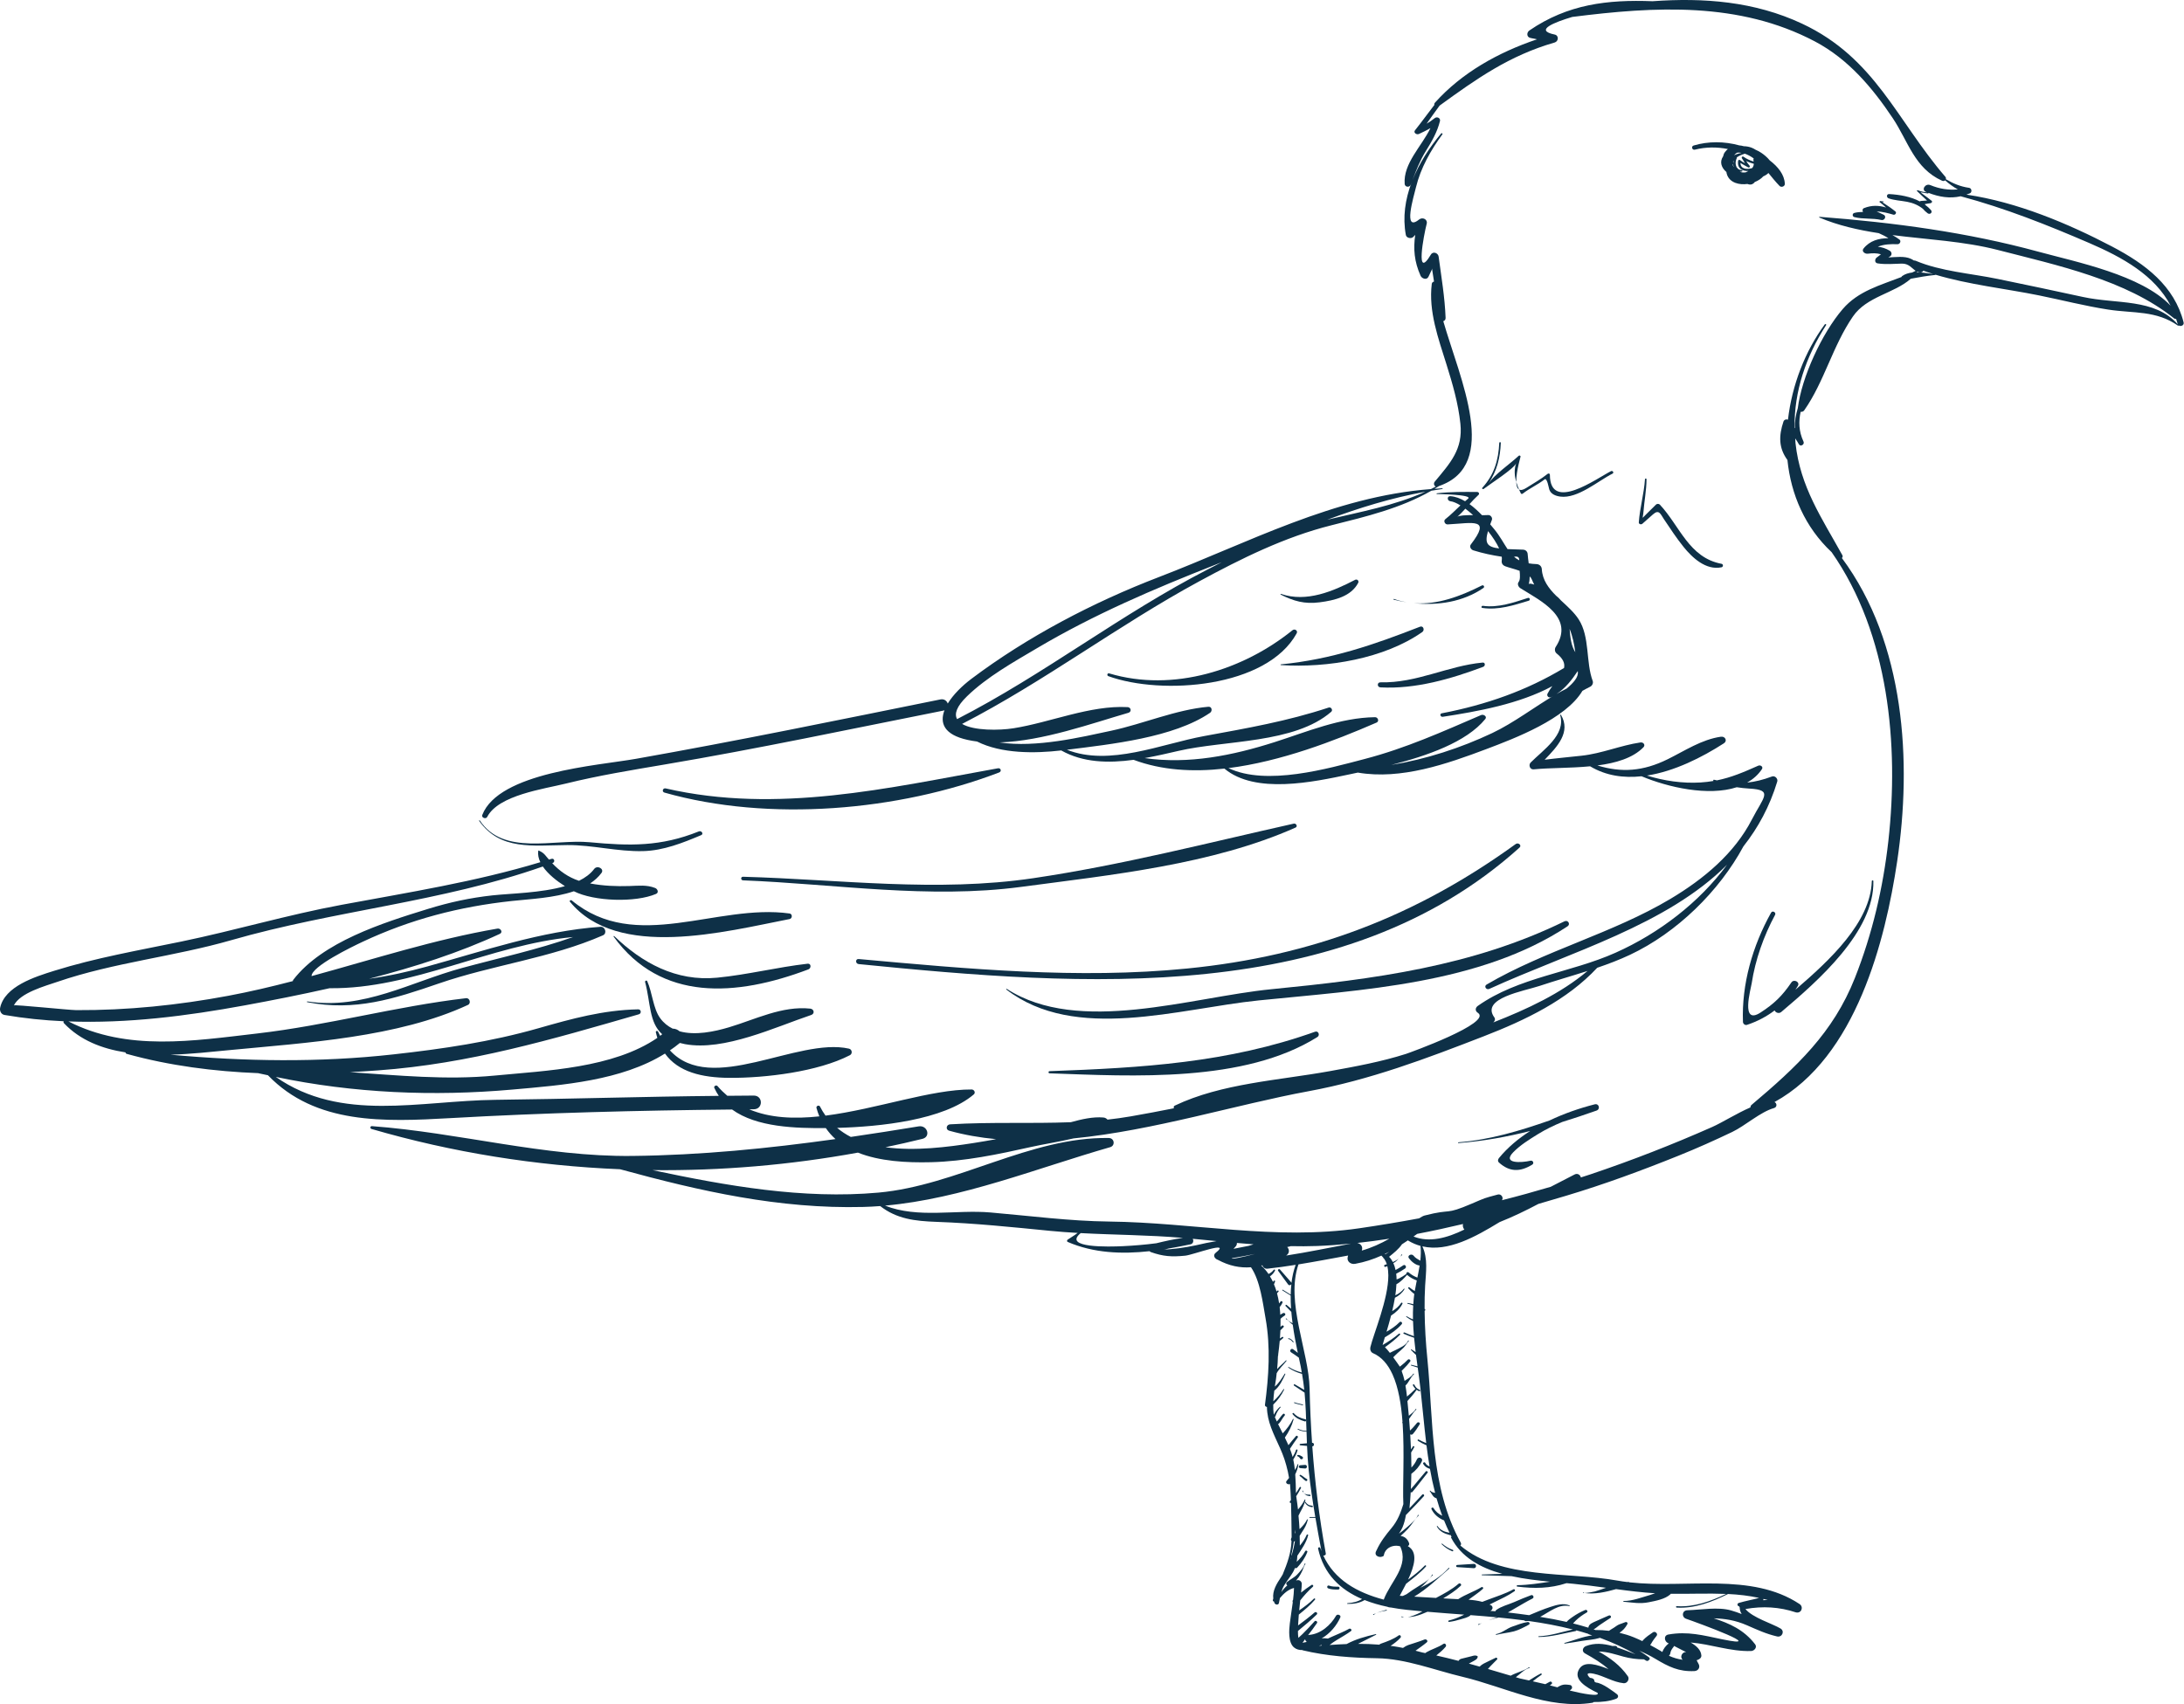 <?xml version="1.0" encoding="UTF-8"?> <svg xmlns="http://www.w3.org/2000/svg" width="1859" height="1451" viewBox="0 0 1859 1451" fill="none"><path d="M1292.98 416.739C1292.06 414.656 1291.26 412.534 1290.63 410.377C1290.71 413.451 1291.39 415.822 1292.98 416.739Z" fill="#0E3047"></path><path d="M1290.63 410.374C1290.38 401.224 1295.04 386.409 1294.23 388.884C1294.5 388.058 1293.34 387.454 1292.71 388.053C1285.1 395.197 1272.16 403.847 1267.06 411.62C1274.23 400.683 1276.95 389.801 1277.47 377.053C1277.5 376.262 1276.19 376.265 1276.16 377.053C1275.48 391.511 1272.01 403.993 1261.79 415.212C1261.12 415.94 1262.12 416.856 1262.9 416.252C1268.27 412.103 1289.03 398.825 1290.49 394.428C1288.68 399.865 1289.13 405.214 1290.63 410.374Z" fill="#0E3047"></path><path d="M1296.14 420.274C1302 415.668 1308.97 412.68 1314.77 408.124C1316.86 406.488 1318.3 415.465 1318.71 416.687C1320.07 420.718 1324.12 422.252 1328.12 422.79C1342.91 424.775 1360.55 409.233 1372.56 403.255C1374.06 402.514 1372.73 400.387 1371.24 401.139C1359.21 407.199 1319.3 436.557 1319.25 404.13C1319.25 403.181 1318.09 402.843 1317.38 403.403C1311.62 407.989 1305.27 411.535 1299.05 415.49C1296.21 417.296 1294.3 417.496 1292.98 416.736C1293.48 417.864 1294 418.981 1294.54 420.081C1294.84 420.68 1295.68 420.633 1296.14 420.274Z" fill="#0E3047"></path><path d="M1401.5 408C1401.51 407.204 1400.24 407.218 1400.19 408C1399.37 420.394 1395.81 432.374 1394.93 444.746C1394.83 446.264 1396.91 446.859 1397.97 445.923C1400.98 443.264 1403.99 440.605 1407 437.94C1412.21 433.334 1413.42 437.712 1416.43 442.185C1421.77 450.12 1426.94 458.049 1432.98 465.558C1440.28 474.645 1451.99 485.796 1465.37 482.977C1466.91 482.65 1466.96 480.315 1465.37 480.018C1437.64 474.864 1429.77 447.696 1412.85 429.646C1412.02 428.757 1410.35 428.817 1409.51 429.646C1406.67 432.464 1403.82 435.28 1400.98 438.099C1396.83 442.207 1398.46 441.461 1398.87 436.019C1399.59 426.608 1401.45 417.471 1401.5 408Z" fill="#0E3047"></path><path d="M1519.23 156.586C1518.96 148.714 1513.42 141.941 1506.39 136.57C1504.24 133.847 1501.23 131.435 1499.03 130.005C1497.51 129.02 1495.94 128.183 1494.34 127.491C1493.24 126.802 1492.1 126.168 1490.88 125.715C1488.73 124.911 1486.51 124.527 1484.3 124.489C1483.01 124.11 1481.7 123.871 1480.43 123.772C1467.85 120.279 1454.1 120.161 1441.66 123.863C1439.26 124.582 1440.25 128.035 1442.71 127.414C1452.09 125.051 1461.55 125.071 1470.75 126.879C1469.87 127.634 1469.01 128.493 1468.21 129.561C1467.37 130.667 1466.96 131.86 1466.73 133.082C1463.41 137.865 1465.31 142.882 1469.48 146.426C1469.61 147.276 1469.81 148.13 1470.13 148.992C1472.69 155.74 1480.56 157.568 1487.46 156.627C1487.8 156.734 1488.13 156.874 1488.48 156.97C1490.6 157.543 1492.6 156.564 1493.66 154.972C1496.51 153.83 1499.04 152.211 1500.9 150.136C1502.63 149.39 1504.19 148.437 1505.26 147.285C1508.22 150.872 1511.15 154.615 1514.75 158.317C1516.29 159.893 1519.3 158.68 1519.23 156.586ZM1478.42 130.052C1478.93 129.98 1479.39 129.873 1479.98 129.873C1480.79 129.873 1481.6 130.068 1482.39 130.2C1480.13 130.59 1477.95 131.205 1476.04 132.256C1476.71 131.416 1477.49 130.656 1478.42 130.052ZM1489.22 141.055C1488.08 139.836 1487.2 138.453 1486.36 137.045C1488.42 138.126 1490.6 138.853 1492.85 139.46C1492.77 140.895 1492.26 142.111 1491.41 143.118C1486.76 144.551 1481.51 143.884 1481.45 138.727C1483.56 140.102 1485.84 141.225 1488.03 142.504C1489.02 143.083 1489.92 141.817 1489.22 141.055ZM1475.44 138.886C1475.27 138.428 1475.26 137.926 1475.2 137.44C1475.33 137.166 1475.46 136.894 1475.64 136.636C1475.48 137.404 1475.43 138.151 1475.44 138.886ZM1475.83 141.779C1475.87 141.9 1475.95 142.001 1475.99 142.119C1475.81 141.919 1475.61 141.732 1475.44 141.527C1475.11 141.115 1474.86 140.676 1474.59 140.239C1474.57 139.987 1474.64 139.762 1474.65 139.518C1474.93 140.297 1475.29 141.054 1475.83 141.779ZM1483.99 133.397C1483.19 132.821 1482.16 133.916 1482.65 134.654C1483.59 136.065 1484.43 137.528 1485.32 138.952C1483.87 138.192 1482.44 137.385 1481.18 136.356C1480.69 135.95 1479.66 136.024 1479.53 136.759C1478.44 143.341 1483.04 145.855 1488.23 145.564C1487.45 146.006 1486.63 146.423 1485.77 146.799C1484.97 146.834 1484.18 146.854 1483.41 146.832C1483.1 146.823 1482.77 146.769 1482.45 146.722C1482.37 146.692 1482.29 146.656 1482.21 146.626C1481.72 146.343 1481.28 146.033 1480.85 145.698C1481.39 145.838 1481.86 146.041 1482.49 146.08C1483.34 146.124 1483.33 144.897 1482.49 144.853C1481.03 144.773 1479.99 144.257 1479.16 143.563C1479.17 143.418 1479.1 143.272 1478.94 143.154C1478.66 142.951 1478.48 142.715 1478.23 142.506C1477.11 140.215 1476.99 137.495 1478.32 134.657C1478.44 134.421 1478.4 134.196 1478.33 133.993C1480.33 132.585 1482.75 131.58 1484.68 131.026C1484.82 130.982 1484.91 130.889 1484.99 130.785C1487.66 131.652 1490.23 133.09 1492.73 134.879C1492.45 135.417 1492.37 136.081 1492.58 136.839C1492.65 137.089 1492.65 137.303 1492.7 137.539C1489.63 136.622 1486.76 135.373 1483.99 133.397Z" fill="#0E3047"></path><path d="M1578.4 184.831C1585.73 186.777 1593.78 185.501 1601.33 187.298C1604.14 187.971 1606.06 184.114 1603.35 182.816C1601.37 181.864 1599.4 180.925 1597.42 180.039C1602.21 180.116 1607.06 181.452 1611.59 182.775C1613.22 183.247 1614.7 181.082 1613.32 180.006C1611.71 178.757 1610.11 177.476 1608.42 176.315C1607.44 175.607 1606.43 174.934 1605.4 174.3C1605.48 174.35 1600.35 171.166 1602.93 172.091C1603.39 172.258 1603.56 171.443 1603.02 171.451C1600.17 171.471 1601.29 170.65 1599.86 171.534C1599.65 171.657 1599.67 171.89 1599.86 172.019C1601.88 173.469 1603.68 175.041 1605.4 176.691C1599.34 174.819 1593.21 174.566 1586.63 177.182C1585.2 177.753 1585.13 179.298 1585.79 180.437C1583.22 180.478 1580.7 180.673 1578.4 181.279C1576.52 181.776 1576.52 184.334 1578.4 184.831Z" fill="#0E3047"></path><path d="M1858.68 274.5C1850.81 243.459 1826.32 224.835 1797.61 209.812C1760.11 190.18 1716.9 172.042 1673.81 165.686C1674.79 165.334 1675.75 165.027 1676.73 164.599C1678.78 163.701 1678.38 160.241 1676.07 159.914C1668.68 158.879 1662.4 156.203 1656.28 152.556C1656.47 151.911 1656.46 151.197 1655.87 150.528C1614.55 102.672 1596.33 49.396 1533.9 20.139C1493.36 1.145 1450.09 -2.083 1406.65 1.04C1368.24 -0.439 1334.44 3.596 1301.81 25.93C1299.41 27.569 1299.24 31.587 1302.7 32.309C1304.56 32.696 1306.42 33.091 1308.28 33.48C1275.16 44.626 1244.27 61.96 1221.45 87.38C1220.85 88.049 1220.74 88.746 1220.91 89.353C1215.36 96.519 1210.09 103.866 1204.43 110.955C1202.83 112.956 1205.8 114.965 1207.76 114.073C1211.16 112.519 1214.43 110.9 1217.58 109.094C1209.96 124.773 1194.34 139.226 1195.64 156.588C1195.85 159.401 1199.77 159.862 1200.8 157.235C1201.04 156.601 1201.28 155.989 1201.51 155.361C1196.11 169.748 1193.82 184.938 1196.65 200.083C1197.14 202.673 1201.23 203.571 1203.03 201.658C1203.53 201.06 1204.11 200.541 1204.63 199.97C1202.91 211.804 1203.76 222.73 1209.22 234.85C1210.28 237.194 1214.41 238.711 1215.88 235.659C1217.38 232.553 1218.46 230.258 1219.28 228.491C1219.12 229.042 1219.03 229.512 1219.07 229.783C1219.61 233.099 1220.13 236.409 1220.63 239.719C1219.69 239.924 1218.84 240.569 1218.71 241.678C1215.84 265.144 1224.28 288.044 1231.24 310.288C1236.45 326.909 1241.25 343.428 1243.07 360.718C1245.37 382.441 1234.52 394.152 1221.21 410.136C1220.1 411.478 1220.59 413.709 1222.15 414.247C1220.77 414.971 1219.41 415.71 1218.01 416.393C1135.34 422.648 1062.29 462.204 986.493 491.285C930.193 512.884 874.325 542.22 826.74 578.025C819.002 583.846 811.337 591.388 806.716 598.987C805.933 596.723 803.671 594.832 800.483 595.477C714.226 612.921 628.052 630.697 541.34 646.039C508.658 651.822 424.566 657.495 410.5 693.87C409.617 696.159 413.572 697.71 414.695 695.522C424.282 676.934 462.62 671.81 481.773 667.089C509.397 660.272 537.656 655.642 565.747 650.891C645.277 637.454 724.224 620.644 803.27 604.94C803.54 604.885 803.704 604.745 803.941 604.663C799.784 615.443 803.343 625.496 823.593 629.937C826.224 630.511 828.914 630.972 831.645 631.32C852.526 641.826 880.911 641.505 903.308 638.92C921.894 649.363 943.497 649.829 964.917 646.909C988.854 655.864 1015.31 657.396 1042.21 654.374C1068.44 676.434 1118.04 665.775 1148.33 659.35C1150.7 658.848 1153.19 658.321 1155.76 657.775C1192.58 664.098 1231.64 650.406 1265.3 637.712C1289.63 628.535 1332.78 612.103 1346.95 588.166C1349.14 586.969 1351.32 585.756 1353.59 584.639C1355.31 583.791 1356.35 581.532 1355.7 579.792C1349.71 563.696 1353.42 542.341 1343.79 527.364C1339.94 521.365 1334.15 516.298 1328.58 511.097C1327.45 509.769 1326.2 508.488 1324.67 507.305C1324.64 507.285 1324.6 507.255 1324.57 507.236C1318.22 500.869 1312.92 493.922 1312.37 484.553C1312.23 482.162 1310.39 480.332 1307.78 480.26C1305.33 480.192 1303.2 479.95 1301.22 479.613C1300.86 476.86 1300.49 474.17 1300.33 471.703C1300.2 469.614 1298.62 468.028 1296.34 467.962C1291.23 467.803 1286.93 467.682 1283.2 467.498C1279.86 462.539 1276.86 456.581 1271.75 450.4C1270.74 449.173 1269.64 447.842 1268.46 446.448C1268.91 445.224 1269.37 443.953 1269.9 442.581C1270.59 440.748 1268.73 438.275 1266.57 438.506C1265.55 438.613 1263.68 438.621 1261.43 438.607C1258.19 435.234 1254.63 431.935 1250.84 429.196C1253.29 426.487 1255.77 423.795 1258.5 421.322C1259.48 420.441 1258.74 418.882 1257.42 418.869C1245.72 418.764 1234.7 418.652 1223.08 419.997C1222.68 420.046 1222.65 420.633 1223.08 420.611C1223.31 420.6 1254.12 421.026 1249.6 424.572C1248.73 425.258 1247.91 426.015 1247.07 426.74C1243.04 424.357 1238.82 422.722 1234.53 422.445C1231.51 422.25 1231.68 426.402 1234.53 426.737C1236.95 427.022 1239.91 428.332 1243.11 430.28C1238.91 434.249 1234.86 438.401 1230.26 442.018C1228.41 443.476 1229.9 446.599 1232.23 446.476C1254.22 445.306 1269.51 440.671 1251.96 463.554C1250.51 465.445 1252.08 467.954 1254.16 468.591C1262.34 471.127 1270.1 472.754 1278.27 473.973C1278.41 475.07 1278.44 476.102 1278.29 477.022C1277.9 479.489 1278.94 481.232 1281.41 482.165C1284.3 483.252 1289.05 484.377 1293.49 485.974C1293.88 489.657 1294.05 493.708 1292.69 495.418C1291.25 497.219 1292.46 499.73 1294.2 500.822C1311.43 511.63 1340.7 525.525 1324.2 550.802C1323.13 552.43 1323.34 555.015 1324.95 556.302C1330.68 560.847 1332.11 564.832 1331.31 568.71C1299.44 587.894 1265.18 599.984 1227.22 607.3C1225.13 607.701 1226.05 610.572 1228.1 610.259C1257.14 605.813 1293.34 599.374 1321.33 584.153C1319.83 586.176 1318.39 588.289 1317.25 590.562C1316.29 592.461 1318.27 594.588 1320.39 593.496C1321.76 592.787 1323.03 592.03 1324.25 591.248C1306.16 601.776 1288.66 615.394 1270.06 624.179C1243.23 636.848 1214.06 646.363 1184.22 651.248C1214.73 643.511 1248.27 631.85 1264.27 612.158C1266.04 609.976 1262.77 607.902 1260.68 608.802C1227.88 622.925 1196.75 637.01 1161.64 646.176C1130.13 654.404 1078.12 669.367 1045.65 653.957C1090.12 648.347 1135.42 630.964 1171.76 615.174C1174.18 614.121 1172.91 610.569 1170.43 610.605C1140.64 611.033 1112.81 622.925 1085 631.812C1049.22 643.245 1011.71 650.839 974.351 645.427C984.143 643.687 993.8 641.453 1003 639.315C1042.87 630.058 1101.73 633.242 1133.14 606.005C1134.78 604.583 1133.09 601.693 1130.91 602.415C1095.49 614.112 1061.64 619.928 1024.87 626.696C988.368 633.42 944.447 652.692 908.174 638.333C945.785 633.617 998.887 628.071 1029.99 606.87C1032.09 605.434 1031.73 601.435 1028.5 601.726C1000.9 604.185 973.034 616.316 945.87 622.129C920.604 627.538 881.779 636.85 850.851 632.081C887.599 630.914 929.134 615.948 960.523 606.85C963.415 606.011 962.77 602.188 959.827 602.031C927.823 600.319 894.041 615.092 862.561 620.054C850.584 621.942 828.882 622.233 818.923 616.33C889.013 580.251 951.538 532.455 1020.85 494.897C1056.41 475.63 1093.43 457.198 1133.26 447.219C1163.13 439.73 1192.16 432.778 1218.37 417.793C1221.48 417.277 1224.59 416.753 1227.74 416.311C1228.11 416.261 1228.03 415.693 1227.66 415.71C1225.42 415.803 1223.22 416.031 1221 416.173C1222.3 415.397 1223.6 414.615 1224.89 413.794C1277.05 395.856 1242.74 322.784 1228.51 273.459C1229.64 273.094 1230.53 272.167 1230.48 270.679C1229.82 253.071 1226.87 235.926 1224.55 218.462C1224.15 215.43 1219.82 213.613 1217.93 216.783C1204.44 239.4 1211.84 200.321 1214.41 190.419C1215.36 186.744 1210.83 184.546 1207.92 186.887C1193.97 198.12 1203.23 167.794 1205.3 159.297C1209.25 143.107 1217.79 127.924 1227.77 114.336C1228.19 113.768 1227.2 113.046 1226.74 113.592C1216.85 125.358 1208.05 138.883 1202.32 153.267C1205.58 144.748 1208.68 136.641 1213.68 128.564C1218.79 120.336 1223.35 112.418 1225.69 103.097C1226.32 100.539 1223.19 98.967 1221.15 100.627C1218.97 102.403 1216.68 103.923 1214.31 105.331C1217.97 100.161 1221.62 94.99 1225.38 89.899C1256.84 67.081 1284.65 47.321 1323.29 36.195C1326.69 35.218 1327.08 30.187 1323.29 29.405C1305.58 25.752 1323.18 18.945 1338.29 14.42C1408.85 5.456 1480.43 1.353 1544.75 35.237C1573.4 50.334 1594.01 75.029 1611.12 100.638C1624.21 120.231 1629.51 143.236 1653.1 153.887C1654.14 154.356 1655.03 154.079 1655.66 153.544C1659.05 156.503 1662.56 159.148 1666.48 161.259C1658.48 161.992 1650.92 160.831 1643.03 157.581C1638.81 155.849 1635.13 161.66 1639.37 163.408C1639.75 163.564 1640.11 163.682 1640.48 163.828C1637.71 163.608 1635.02 163.021 1632.41 161.97C1631.9 161.723 1631.41 162.31 1631.81 162.705C1634.55 165.45 1637.45 168.049 1640.27 170.725C1638.58 170.859 1636.89 171.016 1635.17 171.079C1634.76 171.095 1634.42 171.263 1634.12 171.488C1626.36 167.368 1616.96 165.727 1608.05 165.233C1605.68 165.104 1605.6 168.15 1607.53 168.85C1612.47 170.629 1618.1 170.818 1623.28 171.798C1628.5 172.783 1632.9 174.723 1636.71 177.731C1637.87 179.106 1639.18 180.377 1640.78 181.565C1642.83 183.08 1645.26 180.811 1643.64 178.895C1642.23 177.251 1640.63 175.857 1638.94 174.57C1638.73 174.328 1638.52 174.065 1638.31 173.815C1639.93 173.507 1641.54 173.186 1643.22 172.994C1644.21 172.876 1645.1 171.688 1644.13 170.906C1641.39 168.685 1638.5 166.613 1635.64 164.5C1635.28 164.168 1635 163.921 1634.74 163.712C1636.53 163.987 1643.51 165.255 1641.11 164.571C1641.43 164.662 1641.49 164.398 1641.41 164.173C1650.76 167.75 1659.65 169.19 1668.93 167.107C1706.73 177.213 1742.66 191.514 1778.41 206.927C1806.58 219.069 1834.15 234.356 1847.62 260.272C1822.78 234.051 1766.98 223.005 1735.01 214.274C1674.39 197.733 1611.67 189.401 1548.79 184.601C1548.46 184.576 1548.31 185.078 1548.62 185.213C1564.6 191.967 1581.68 195.818 1599.17 198.504C1602.04 199.756 1604.83 201.142 1607.41 202.808C1599.2 202.824 1591.56 204.891 1586.2 211.609C1584.28 214.011 1587.45 216.319 1589.82 216.006C1593.96 215.463 1597.51 215.441 1601.05 216.495C1599.9 217.389 1598.79 218.311 1597.51 219.192C1595.74 220.436 1595.4 223.8 1598.22 224.237C1605.12 225.299 1611.84 224.596 1618.78 224.437C1624.8 224.3 1627.3 228.398 1630.58 230.571C1629.59 231.065 1628.59 231.556 1627.58 232.023C1624.54 232.394 1621.65 233.233 1619.11 235.025C1618.79 235.253 1618.65 235.55 1618.51 235.843C1600.32 242.938 1581.75 247.713 1568.49 263.146C1550.77 283.773 1533.6 321.041 1530.27 347.501C1528.53 353.088 1527.56 358.767 1527.91 364.618C1527.78 364.445 1527.65 364.264 1527.52 364.091C1527.12 333.103 1537.23 303.525 1554.37 276.789C1554.81 276.102 1553.71 275.529 1553.24 276.168C1536.41 299.11 1525.32 327.91 1521.89 357.353C1520.45 356.719 1518.62 357.257 1518.05 358.948C1513.97 371.15 1513.97 381.45 1521.45 391.646C1524.44 420.985 1536.36 448.83 1559.07 470.122C1607.94 539.939 1616.44 634.806 1607.37 715.857C1602.9 755.742 1593.74 795.035 1578.85 832.657C1560.4 879.346 1529.27 908.334 1490.88 940.708C1490.2 941.276 1489.96 942.036 1489.99 942.805C1478.27 947.898 1466.02 955.685 1457.37 959.519C1423.49 974.515 1389.07 987.949 1353.81 999.813C1351.09 1000.73 1348.33 1001.57 1345.6 1002.46C1345.23 1000.38 1342.87 998.581 1340.29 999.934C1333.53 1003.46 1326.78 1006.98 1319.99 1010.42C1306.21 1014.51 1292.35 1018.35 1278.39 1021.87C1280.1 1019.85 1277.93 1016.19 1274.86 1017.02C1262.56 1020.34 1264.65 1019.68 1252.88 1024.72C1228.94 1034.96 1236.83 1028.63 1212.62 1034.87C1211.4 1035.18 1209.74 1036.1 1207.92 1037.28C1191.03 1040.43 1174.06 1043.25 1157.05 1045.73C1085.68 1056.16 1015.58 1040.82 944.098 1040.01C910.348 1039.62 876.628 1035.17 843.065 1032.28C813.549 1029.73 781.289 1037.51 753.321 1026.45C818.468 1020.66 883.216 994.376 944.916 976.705C949.516 975.39 948.642 968.957 943.784 968.877C876.965 967.771 814.678 1009.32 747.694 1015.37C683.536 1021.16 618.301 1009.59 555.392 996.221C613.912 996.847 672.541 991.868 730.255 981.324C748.736 988.717 771.418 990.021 792.43 989.491C821.102 988.775 849.519 982.789 877.302 976.587C888.35 974.122 901.351 972.138 913.786 969.218C982.099 962.516 1052.63 940.337 1113.75 929.071C1166.1 919.422 1213.82 901.346 1262.88 882.31C1298.59 868.453 1333.86 851.534 1359.55 823.938C1368.99 820.735 1378.3 817.197 1387.37 812.935C1427.29 794.173 1463.4 758.775 1484.01 720.549C1496.4 704.851 1506.31 686.748 1512.79 665.38C1513.49 663.049 1510.93 660.105 1508.23 661.115C1500.82 663.9 1493.99 665.58 1487.16 666.293C1492.12 663.445 1496.47 659.764 1499.74 654.83C1501.05 652.87 1498.56 651.031 1496.61 651.896C1484.18 657.415 1473.71 661.932 1461.41 664.392C1460.61 664.21 1459.85 664.068 1459.03 663.865C1458.29 663.681 1458.02 664.496 1458.5 664.894C1455.01 665.484 1451.39 665.953 1447.48 666.189C1432.21 667.117 1416.54 664.831 1401.86 660.308C1425.13 656.701 1448.55 644.974 1467.37 632.835C1470.56 630.78 1468.49 626.712 1464.84 627.226C1448.44 629.556 1434.11 639.197 1419.62 646.352C1398.45 656.795 1380.15 657.948 1359.7 651.704C1375.3 649.665 1389.78 645.512 1398.89 636.208C1400.78 634.282 1398.87 631.74 1396.34 632.108C1379.3 634.603 1363.81 641.483 1346.2 643.407C1335.71 644.554 1325.23 645.501 1314.78 646.846C1325.57 635.706 1337.38 623.262 1328.67 608.604C1328.47 608.277 1327.92 608.5 1328.02 608.857C1332.99 625.658 1313.46 638.56 1302.89 649.195C1300.94 651.163 1302.1 655.354 1305.47 655.016C1318.66 653.685 1336.41 654.056 1353.49 652.412C1366.99 660.494 1382.03 662.544 1397.29 660.909C1419.8 670.325 1454.02 678.125 1478.29 670.246C1481.73 670.773 1485.26 671.184 1489.17 671.401C1509.68 672.532 1501.02 678.6 1491.25 697.603C1476.34 726.634 1450.31 748.31 1421.78 765.34C1372.52 794.744 1315.02 809.178 1265.4 838.22C1262.87 839.699 1265.07 843.13 1267.71 841.925C1337.32 810.226 1418.61 787.729 1470.06 736.215C1446.41 768.381 1412.04 794.643 1375.18 811.118C1336.78 828.288 1292.49 831.94 1257.87 856.432C1255.66 857.997 1255.47 860.725 1257.87 862.259C1271.08 870.718 1199.16 896.51 1196.88 897.238C1175.81 903.973 1153.72 907.999 1131.91 911.956C1088.66 919.806 1039.71 922.322 1000.02 941.284C998.922 941.806 998.84 942.774 999.28 943.551C987.068 945.986 974.829 948.316 962.547 950.445C955.891 951.601 949.276 952.509 942.699 953.236C941.892 952.276 940.695 951.554 939.202 951.425C930.319 950.668 920.75 952.863 911.469 955.432C877.302 956.774 843.579 955.122 808.729 957.244C805.449 957.444 804.66 961.75 807.94 962.667C820.923 966.276 834.283 968.573 847.894 969.871C841.549 971.032 835.201 972.138 828.817 973.134C806.452 976.628 778.61 980.174 753.696 976.738C764.204 974.534 774.683 972.184 785.111 969.613C792.586 967.771 789.344 957.754 781.981 958.97C762.696 962.145 743.452 965.172 724.209 967.972C720.031 965.837 716.142 963.268 712.551 960.265C749.047 959.285 803.278 953.656 828.9 931.758C830.622 930.279 829.249 927.584 827.043 927.57C792.826 927.356 746.157 944.289 702.68 949.836C700.964 947.448 699.383 944.877 697.972 942.099C697.147 940.486 694.525 941.646 694.976 943.282C695.666 945.807 696.496 948.189 697.426 950.456C675.941 952.734 655.395 951.922 637.729 944.462C639.026 944.451 640.325 944.424 641.613 944.416C649.645 944.358 649.645 932.762 641.613 932.762C634.106 932.762 626.605 932.891 619.107 932.946C616.185 930.46 613.363 927.754 610.726 924.655C609.729 923.481 607.373 924.749 607.989 926.143C609.078 928.624 610.398 930.869 611.826 933.007C548.501 933.583 485.17 935.661 421.847 936.374C357.108 937.104 290.605 955.838 234.772 916.883C300.931 930.77 368.83 933.608 436.186 927.644C479.118 923.846 529.002 920.077 566.014 896.988C577.267 912.706 597.493 917.517 620.765 917.671C651.619 917.871 696.153 912.467 723.39 898.401C725.837 897.136 725.353 893.415 722.61 892.797C678.613 882.917 605.434 932.817 570.235 894.276C573.072 892.336 575.847 890.308 578.499 888.11C578.561 888.055 578.599 888 578.66 887.948C580.068 888.313 581.494 888.678 583.084 888.971C616.35 895.116 659.862 874.42 690.471 864.15C693.724 863.058 692.976 859.081 689.687 858.73C665.809 856.164 642.687 868.022 620.46 874.637C608.01 878.344 591.764 881.759 578.44 878.029C576.874 876.635 574.767 875.754 572.564 875.762C568.543 873.767 564.923 870.943 561.986 866.941C555.849 858.565 555.257 844.895 550.898 835.322C550.449 834.328 548.838 835.053 549.099 836.033C553.843 853.949 552.382 870.47 563.664 880.54C563.072 880.99 562.491 881.457 561.889 881.893C561.306 880.735 560.701 879.623 560.153 878.372C559.675 877.291 557.997 877.678 558.255 878.866C558.616 880.524 559.056 882.093 559.528 883.628C521.862 909.426 465.292 911.479 421.111 915.73C379.719 919.712 338.756 915.51 297.842 912.824C305.883 912.39 313.927 911.885 321.956 911.306C399.467 905.696 469.968 884.86 543.787 863.557C546.216 862.855 545.826 859.284 543.171 859.339C513.249 859.976 486.959 867.26 458.413 875.403C417.681 887.031 377.079 893 334.848 897.693C271.112 904.785 208.417 903.66 145.174 897.97C162.646 897.446 179.942 895.522 195.305 894.046C260.992 887.712 338.583 883.276 398.32 855.568C401.125 854.267 399.919 849.475 396.663 849.851C337.045 856.784 278.768 872.982 218.775 879.912C164.412 886.194 108.306 895.278 58.257 869.625C108.535 871.472 158.929 865.028 208.45 855.941C231.871 851.646 256.183 846.84 280.576 841.351C351.431 842.197 417.236 804.301 487.786 797.788C457.052 808.621 425.138 815.509 393.445 824.086C349.393 836.008 309.491 859.937 261.693 852.607C261.255 852.538 261.059 853.147 261.508 853.238C302.131 861.194 335.42 850.463 373.5 837.333C419.515 821.468 468.539 815.863 513.225 796.322C516.945 794.692 515.168 788.767 511.122 789.058C460.399 792.694 411.985 809.562 363.517 822.884C347.225 827.363 330.791 831.021 314.114 833.304C352.963 823.312 391.142 811.055 425.458 795.074C428.289 793.754 426.189 790.12 423.437 790.592C369.968 799.753 317.875 816.681 265.198 831.043C265.128 822.771 299.227 806.255 308.772 801.776C349.56 782.655 390.878 771.902 435.872 767.066C451.261 765.414 471.678 764.552 488.467 758.802C505.736 767.538 540.88 768.578 558.399 761.072C561.03 759.947 559.73 756.826 557.692 756.028C550.493 753.19 543.567 754.104 535.828 754.351C524.449 754.708 513.393 754.241 502.316 752.152C506.024 749.688 509.309 746.784 511.949 743.257C514.628 739.687 508.368 736.311 505.725 739.852C502.618 744.018 498.142 747.275 492.847 749.905C483.632 746.85 476.378 741.616 470.024 734.903C470.162 734.854 470.3 734.81 470.441 734.758C472.746 733.904 471.834 730.424 469.396 731.212C468.692 731.44 467.973 731.626 467.266 731.851C466.647 731.13 466.017 730.422 465.415 729.672C463.016 726.706 462.189 725.868 458.648 724.153C458.401 724.035 458.181 724.186 458.149 724.416C457.683 727.682 458.428 730.924 459.927 734.055C404.827 750.747 347.489 759.812 290.761 770.346C244.634 778.906 200.051 792.159 154.268 801.639C118.016 809.142 81.482 815.476 46.189 826.498C29.714 831.647 3.996 839.713 0.115 858.03C-0.404 860.489 0.831 863.607 3.815 864.12C20.568 867.002 37.377 868.711 54.206 869.48C53.966 869.996 53.93 870.611 54.426 871.135C68.222 885.683 86.701 892.83 106.772 895.986C106.874 896.532 107.153 897.054 107.798 897.232C144.581 907.42 182.151 912.192 220.013 913.688C220.066 913.713 220.081 913.76 220.14 913.779C222.777 914.402 225.435 914.874 228.078 915.461C268.63 957.518 326.963 955.155 383.5 951.944C463.069 947.418 543.341 945.415 623.153 944.63C644.11 959.867 677.678 960.627 702.932 960.438C705.343 963.937 708.092 967.058 711.164 969.794C653.843 977.803 596.449 983.528 538.008 984.153C463.162 984.952 390.708 964.289 316.549 958.775C315.027 958.662 314.839 960.787 316.203 961.185C385.049 981.225 456.204 992.535 527.776 995.477C596.073 1014.14 663.121 1029.39 734.843 1027.58C739.627 1027.46 744.421 1027.19 749.211 1026.83C763.306 1037.77 778.555 1039.61 797.191 1040.28C829.906 1041.44 861.588 1044.75 894.182 1047.96C901.891 1048.72 909.606 1049.25 917.324 1049.69C916.253 1050.53 914.062 1052.09 908.834 1055.39C908.142 1055.83 907.934 1056.98 908.834 1057.37C930.93 1066.91 954.799 1067.84 978.484 1065.25C978.81 1065.51 979.06 1065.82 979.482 1065.98C990.195 1069.74 997.197 1070.21 1008.89 1069.06C1015.7 1068.38 1048.74 1055.64 1034.82 1066.58C1032.07 1068.73 1033.98 1071.75 1036.66 1072.61C1046.3 1077.82 1055.59 1079.64 1064.82 1078.92C1072.71 1090.45 1074.89 1109.34 1077.23 1122.42C1081.61 1146.92 1079.97 1171.61 1076.72 1196.09C1076.59 1197.1 1077.46 1197.73 1078.4 1197.86C1078.58 1210.6 1084.04 1220.6 1089.72 1233.25C1090.99 1236.08 1092.11 1238.97 1093.13 1241.89C1093.3 1242.43 1093.49 1242.96 1093.65 1243.5C1094.09 1244.81 1094.46 1246.15 1094.85 1247.48C1095.85 1251.02 1096.63 1254.63 1097.23 1258.28C1096.51 1259.17 1095.78 1260.04 1095.07 1260.94C1093.74 1262.61 1096.5 1264.45 1097.96 1263.39C1098 1263.83 1098.11 1264.25 1098.14 1264.7C1098.45 1268.82 1098.66 1272.97 1098.82 1277.12C1098.51 1277.52 1098.24 1277.94 1097.92 1278.32C1097.36 1279 1098.15 1279.7 1098.9 1279.63C1099.05 1284.22 1099.15 1288.81 1099.22 1293.4C1099.22 1293.54 1099.13 1293.67 1099.14 1293.82C1099.15 1293.91 1099.21 1293.99 1099.23 1294.08C1099.3 1299.02 1099.36 1303.96 1099.42 1308.87C1099.13 1309.46 1098.87 1310.06 1098.82 1310.74C1098.78 1311.25 1099.01 1311.61 1099.32 1311.92C1099.04 1321.86 1095.65 1331.25 1091.8 1340.51C1091.35 1341.21 1091.02 1341.92 1090.53 1342.62C1086.72 1348.24 1082.92 1354.45 1083.81 1361C1083.7 1361.36 1083.56 1361.73 1083.45 1362.1C1083.2 1362.93 1083.76 1363.43 1084.43 1363.53C1084.57 1363.95 1084.64 1364.37 1084.82 1364.79C1085.48 1366.31 1088.18 1366.76 1088.62 1364.79C1088.94 1363.34 1089.2 1361.93 1089.47 1360.54C1092.74 1356.71 1096.35 1353.32 1101.45 1351.95C1101.37 1355.33 1101.04 1358.7 1100.65 1362.05C1100.14 1362.77 1100.1 1363.5 1100.4 1364.15C1099.62 1370.14 1098.61 1376.12 1097.88 1382.16C1097.23 1387.49 1096.33 1398.25 1101.35 1402.53C1103.42 1404.3 1105.9 1404.89 1108.58 1404.83C1108.62 1404.91 1108.63 1405 1108.73 1405.02C1129.35 1409.96 1150.84 1411.47 1172.1 1411.8C1196.73 1412.18 1221.18 1421.99 1244.83 1427.6C1280.73 1436.12 1317.61 1455.73 1355.43 1449.71C1355.92 1449.64 1356.28 1449.4 1356.51 1449.08C1363.44 1449.19 1369.93 1448.44 1375.62 1446.3C1377.61 1445.56 1377.87 1443.49 1376.18 1442.28C1373.7 1440.51 1364.09 1432.82 1358.41 1432.48C1357.96 1432.18 1357.51 1431.87 1357.05 1431.54C1357.28 1430.52 1356.7 1429.38 1355.52 1428.96C1354.65 1428.65 1354.02 1428.53 1353.39 1428.5C1350.63 1425.83 1349.87 1423.58 1356.61 1425C1365.35 1426.85 1373.05 1432.15 1382.03 1433.06C1385.17 1433.38 1387.27 1429.5 1385.65 1427.17C1379.01 1417.69 1370.6 1411.6 1360.86 1406.14C1367.94 1406.11 1375.53 1408.7 1381.83 1410.42C1387.41 1411.94 1393.41 1412.76 1399.31 1412.73C1399.91 1413.11 1400.52 1413.43 1401.12 1413.82C1402.33 1414.61 1403.72 1413.65 1404.04 1412.55C1404.07 1412.54 1404.1 1412.54 1404.12 1412.54C1404.46 1412.51 1404.6 1412.01 1404.21 1411.94C1404.17 1411.93 1404.13 1411.92 1404.09 1411.91C1404.04 1411.55 1403.88 1411.21 1403.5 1410.93C1400.84 1408.99 1398.12 1407.18 1395.38 1405.44C1400.02 1407.38 1404.6 1409.62 1409.13 1412.34C1420.24 1419.03 1429.09 1423.39 1442.29 1422.73C1445.59 1422.56 1447.34 1419.56 1445.91 1416.83C1445.12 1415.33 1444.61 1414.3 1444.16 1413.52C1444.47 1413.41 1444.77 1413.32 1445.12 1413.18C1446.78 1412.58 1448.32 1411.27 1448.18 1409.43C1447.83 1404.72 1443.93 1401.17 1439.06 1398.4C1456.27 1399.77 1472.91 1406.22 1490.51 1405.66C1493.3 1405.58 1495.87 1402.44 1493.99 1399.99C1484.41 1387.53 1472.3 1382.22 1458.77 1377.83C1467.99 1378.07 1477 1379.38 1487.1 1383.79C1495.93 1387.63 1503.16 1391.03 1512.56 1393.23C1516.96 1394.26 1519.33 1388.76 1515.59 1386.5C1508.73 1382.36 1491.83 1377.35 1485.7 1369.91C1500.5 1367.25 1514.79 1368.14 1528.58 1372.74C1533.33 1373.96 1535.47 1368.11 1531.77 1365.66C1490.64 1338.38 1434.81 1352.59 1386.96 1347.17C1386.61 1346.91 1386.17 1346.76 1385.61 1346.85C1385.47 1346.87 1385.35 1346.92 1385.21 1346.94C1382.44 1346.6 1379.69 1346.22 1376.99 1345.73C1334.53 1338 1277.39 1344.99 1243.04 1315.86C1243.64 1315.25 1243.91 1314.36 1243.38 1313.42C1217.07 1265.94 1220.15 1209.37 1215.01 1157.39C1213.62 1143.46 1212.75 1129.79 1212.62 1116.03C1213.24 1115.76 1213.56 1114.96 1212.77 1114.48C1212.72 1114.45 1212.65 1114.42 1212.6 1114.39C1212.56 1107.81 1212.66 1101.21 1213.06 1094.55C1213.75 1083.12 1215.59 1071.67 1210.71 1061.13C1232.5 1066.22 1256.08 1052.88 1276.46 1040.47C1287.8 1035.99 1298.74 1030.67 1309.49 1024.99C1317.35 1022.72 1325.15 1020.42 1332.85 1018.11C1365.57 1008.33 1397.54 996.514 1429.06 983.816C1444.45 977.621 1459.55 970.859 1474.46 963.729C1485.55 958.426 1498.44 946.641 1510 943.395C1512.79 942.613 1512.64 939.281 1510.44 938.273C1579.99 900.029 1604.82 800.464 1614.87 733.215C1627.5 648.646 1621.55 547.503 1567.8 475.101C1568.4 474.497 1568.72 473.63 1568.19 472.669C1550.38 440.509 1532.37 414.524 1528.31 377.298C1528.16 375.953 1528.17 374.622 1528.06 373.282C1529.15 374.861 1530.26 376.433 1531.14 378.146C1532.45 380.687 1536.3 378.469 1535.13 375.961C1531.04 367.195 1530.89 358.827 1532.68 350.651C1533.81 350.745 1535.03 350.366 1535.68 349.438C1552.9 324.853 1559.89 294.603 1577.2 269.439C1588.98 252.302 1612.24 249.879 1626.45 237.317C1633.32 236.03 1640.11 234.817 1647.21 234.109C1647.38 234.095 1647.43 233.977 1647.46 233.876C1675.64 242.34 1707.74 245.853 1735.51 251.482C1755.25 255.486 1774.51 260.483 1794.48 263.574C1816 266.903 1835.23 264.101 1853.96 277.313C1854.23 277.508 1854.41 277.228 1854.38 276.975C1856.02 278.328 1859.33 277.041 1858.68 274.5ZM1340.89 555.309C1337.25 549.647 1336.63 542.624 1336.02 535.438C1338.63 541.732 1339.92 548.376 1340.89 555.309ZM1293.19 477.055C1291.52 476.196 1290.05 475.177 1288.74 474.03C1291.77 473.391 1293.26 474.395 1293.19 477.055ZM1240.5 440.018C1242.9 437.841 1245.11 435.481 1247.29 433.093C1249.44 434.696 1251.65 436.546 1253.86 438.558C1247.87 438.558 1241.87 438.777 1240.5 440.018ZM1266.59 452.168C1270.6 457.209 1273.95 462.344 1276.05 466.936C1265.77 465.704 1263.6 462.473 1266.59 452.168ZM1301.19 497.444C1301.81 495.355 1302.05 493.088 1302.08 490.744C1302.82 491.485 1303.43 492.278 1303.79 493.165C1304.45 494.784 1305.17 496.277 1305.92 497.713C1303.33 496.832 1301.45 496.557 1301.19 497.444ZM1342.96 571.353C1342.98 571.498 1343 571.644 1343.02 571.795C1343.72 576.491 1339.28 581.417 1333.49 586.247C1330.6 587.705 1327.72 589.233 1324.86 590.886C1332.73 585.718 1337.78 579.027 1342.96 571.353ZM814.66 612.241C812.24 607.871 814.044 601.622 823.097 592.823C840.079 576.34 862.333 563.899 882.893 551.741C931.249 523.149 981.644 501.61 1034.36 480.861C1036.23 480.12 1038.1 479.368 1039.97 478.622C1036.03 480.65 1032.11 482.675 1028.22 484.682C953.925 522.825 888.822 574.248 814.66 612.241ZM1129.71 442.485C1156.67 432.478 1184.16 423.916 1213.27 418.654C1186.98 430.489 1158.05 435.766 1129.71 442.485ZM1310.46 839.397C1324.04 834.874 1337.77 830.985 1351.32 826.641C1328.47 845.921 1299.85 859.196 1271.08 870.482C1272.34 869.428 1273.03 867.655 1271.98 866.217C1260 849.84 1297.24 843.8 1310.46 839.397ZM11.826 855.996C17.059 845.227 38.629 839.419 48.967 835.876C96.806 819.467 148.257 814.453 196.871 800.445C284.383 775.225 376.035 767.983 462.045 737.733C466.53 744.295 474.055 750.171 480.848 754.458C460.505 760.326 434.578 760.636 419.283 762.296C400.262 764.363 382.565 768.205 364.362 773.82C325.52 785.792 274.471 801.924 249.612 834.229C249.369 834.548 249.284 834.926 249.225 835.305C231.032 840.039 212.75 844.359 194.29 847.809C151.66 855.785 108.403 860.25 64.922 860.014C58.662 859.981 12.263 855.099 11.826 855.996ZM1179.4 1078.58C1179.91 1078.39 1180.38 1078.15 1180.87 1077.94C1181.42 1080.25 1181.7 1082.78 1181.72 1085.49C1181.73 1085.6 1181.7 1085.71 1181.73 1085.81C1181.8 1106.11 1169.11 1135.67 1166.45 1146.97C1166.02 1148.8 1166.66 1151.21 1168.67 1152.07C1176.09 1155.25 1181.39 1161.65 1185.23 1169.99C1185.24 1170.12 1185.33 1170.21 1185.38 1170.33C1190.3 1181.26 1192.7 1195.49 1193.79 1210.45C1193.49 1210.98 1193.57 1211.52 1193.9 1211.93C1195.61 1237.34 1193.79 1264.48 1194.52 1280.63C1192.25 1287.94 1189.67 1294.74 1184.36 1301.07C1179.54 1306.82 1174.93 1312.85 1171.86 1319.59C1171.78 1319.75 1171.66 1319.92 1171.58 1320.08C1171.59 1320.08 1171.6 1320.09 1171.61 1320.09C1171.48 1320.4 1171.29 1320.69 1171.17 1321C1169.52 1324.99 1174.98 1326.87 1177.86 1324.57C1178.09 1322.51 1178.99 1320.5 1180.77 1318.84C1183.48 1316.31 1187.82 1315.4 1191.49 1316.45C1191.58 1316.46 1191.69 1316.46 1191.79 1316.46C1199.7 1333.19 1183.74 1346.26 1177.82 1361.9C1154.99 1355.83 1135.82 1344.92 1126.38 1324.36C1127.4 1324.58 1128.74 1323.86 1128.49 1322.56C1122.91 1291.97 1119.21 1261.83 1117.01 1231.41C1118.94 1231.39 1118.91 1228.21 1116.87 1228.4C1116.85 1228.4 1116.83 1228.4 1116.81 1228.41C1115.76 1213.11 1115.05 1197.76 1114.72 1182.21C1114.06 1150.52 1094.09 1108.53 1105.25 1076.49C1119.37 1074.2 1133.41 1071.53 1147.5 1068.94C1147.39 1069.33 1147.28 1069.72 1147.18 1070.11C1146.16 1073.85 1149.67 1076.7 1153.49 1076.01C1161.59 1074.55 1168.92 1072.12 1175.84 1069.01C1176.38 1069.49 1176.85 1070.03 1177.31 1070.58C1177.44 1071.05 1177.77 1071.46 1178.2 1071.72C1179.14 1073.1 1179.93 1074.62 1180.47 1076.35C1179.93 1076.5 1179.36 1076.68 1178.88 1076.81C1177.63 1077.13 1178.25 1079.02 1179.4 1078.58ZM1178.75 1067.6C1180.02 1066.99 1181.31 1066.38 1182.56 1065.71C1181.43 1066.44 1180.31 1067.18 1179.19 1067.9C1179.03 1067.82 1178.92 1067.69 1178.75 1067.6ZM1182.62 1054.62C1175.21 1058.82 1167.5 1062.34 1159.14 1064.73C1159.21 1064.51 1159.26 1064.3 1159.32 1064.08C1160.1 1061.13 1158.04 1058.73 1155.25 1058.24C1164.36 1057.25 1173.49 1056.03 1182.62 1054.62ZM1121.08 1060.83C1130.69 1060.46 1140.34 1059.75 1150.02 1058.8C1131.59 1062.26 1113.3 1066.1 1094.78 1068.96C1094.85 1068.9 1094.92 1068.85 1094.99 1068.79C1097.88 1066.86 1097.5 1063.52 1095.65 1061.7C1096.41 1061.53 1097.19 1061.36 1097.96 1061.19C1098.17 1061.14 1098.33 1061.03 1098.51 1060.95C1106.01 1061.1 1113.52 1061.12 1121.08 1060.83ZM1099.17 1324.26C1099.11 1324.33 1099.1 1324.4 1099.06 1324.47C1099.96 1320.5 1100.73 1316.49 1101.32 1312.42C1101.48 1312.39 1101.65 1312.4 1101.79 1312.33C1101.96 1312.26 1102.08 1312.1 1102.24 1312.01C1101.61 1316.15 1100.68 1320.08 1099.49 1323.89C1099.39 1324.02 1099.27 1324.14 1099.17 1324.26ZM1102.45 1302.37C1102.5 1303.29 1102.54 1304.2 1102.58 1305.12C1102.43 1305.25 1102.29 1305.39 1102.15 1305.51C1102.25 1304.47 1102.37 1303.43 1102.45 1302.37ZM1049.96 1063.23C1050.58 1062.51 1051.29 1061.87 1051.87 1061.12C1052.59 1060.34 1052.9 1059.27 1052.84 1058.24C1057.56 1058.66 1062.27 1059.05 1066.99 1059.4C1065.61 1059.84 1064.24 1060.27 1062.87 1060.69C1058.57 1061.53 1054.27 1062.39 1049.96 1063.23ZM955.823 1060.97C944.318 1061.51 904.132 1062.72 919.882 1049.85C948.883 1051.41 977.942 1051.43 1006.92 1053.93C999.23 1054.97 991.773 1056.65 984.234 1058.49C974.812 1059.73 965.322 1060.51 955.823 1060.97ZM988.937 1064.04C991.022 1063.99 992.865 1063.58 994.59 1063C1000.9 1061.94 1007.18 1060.71 1013.36 1059.4C1015.72 1058.89 1016.2 1056.34 1015.24 1054.69C1022.02 1055.32 1028.79 1055.98 1035.54 1056.64C1029.72 1057.61 1023.95 1058.81 1017.96 1060.22C1008.39 1062.29 998.714 1063.56 988.937 1064.04ZM1048.7 1071.21C1055.26 1070.11 1061.8 1068.91 1068.31 1067.6C1057.61 1070.32 1047.37 1072.51 1048.7 1071.21ZM1098.66 1326.17C1098.67 1326.25 1098.72 1326.31 1098.74 1326.38C1098.59 1326.81 1098.46 1327.26 1098.3 1327.69C1098.43 1327.18 1098.54 1326.68 1098.66 1326.17ZM1112.35 1397.92C1111.18 1398.21 1109.96 1398.45 1108.67 1398.64C1109.47 1397.63 1110.2 1396.61 1110.92 1395.59C1111.03 1396.51 1111.53 1397.36 1112.35 1397.92ZM1122.64 1401.25C1123.45 1400.96 1124.25 1400.71 1125.03 1400.46C1125.01 1400.63 1124.95 1400.78 1124.95 1400.95C1124.95 1400.99 1124.98 1401.01 1124.99 1401.04C1124.21 1401.11 1123.42 1401.18 1122.64 1401.25ZM1392.06 1408.38C1386.95 1406.49 1381.75 1404.33 1376.5 1402.6C1376.4 1401.92 1375.94 1401.28 1375.01 1401.3C1374.16 1401.33 1373.31 1401.35 1372.46 1401.38C1364.93 1399.31 1357.36 1398.56 1349.94 1401.45C1347.17 1402.52 1346.13 1406 1349.07 1407.64C1356.58 1411.81 1363.22 1415.87 1369.11 1421.03C1359.75 1417.4 1349.06 1413.73 1344.45 1420.59C1338.33 1429.7 1350.11 1436.6 1359.8 1441.26C1362.15 1444.86 1347.01 1442.02 1336.15 1439.31C1336.58 1438.93 1337 1438.54 1337.45 1438.18C1338.72 1437.22 1338.09 1434.82 1336.44 1434.59C1334.02 1434.26 1331.65 1433.87 1329.31 1434.69C1328.02 1435.14 1326.77 1435.79 1325.6 1436.55C1323.48 1435.99 1321.36 1435.43 1319.25 1434.9C1319.74 1434.53 1320.21 1434.16 1320.69 1433.78C1321.83 1432.87 1320.34 1431.1 1319.1 1431.85C1318.01 1432.5 1316.71 1433.18 1315.37 1433.89C1311.82 1433.04 1308.26 1432.25 1304.7 1431.45C1307.09 1429.54 1309.48 1427.62 1312.06 1425.92C1312.74 1425.47 1312.15 1424.48 1311.39 1424.86C1307.96 1426.61 1304.75 1428.7 1301.49 1430.71C1298.9 1430.14 1296.3 1429.57 1293.71 1429C1292.56 1428.66 1291.4 1428.31 1290.25 1427.97C1294.02 1425.21 1297.25 1421.37 1301.77 1420.07C1302.3 1419.92 1301.89 1419.2 1301.5 1419.47C1296.94 1422.72 1290.81 1423.93 1285.88 1426.66C1279.44 1424.73 1272.99 1422.81 1266.51 1420.93C1266.52 1420.92 1266.54 1420.91 1266.55 1420.89C1268.94 1418.09 1271.71 1415.57 1274.25 1412.89C1274.99 1412.11 1274.07 1410.94 1273.06 1411.44C1269.67 1413.12 1266.18 1414.63 1262.84 1416.4C1261.77 1416.97 1260.49 1417.87 1259.44 1418.93C1256.39 1418.07 1253.34 1417.2 1250.29 1416.36C1251.65 1415.63 1253.03 1414.91 1254.37 1414.15C1256.13 1413.16 1257.66 1412.42 1257.84 1410.35C1257.84 1410.24 1257.76 1410.13 1257.67 1410.07C1255.9 1408.99 1254.42 1409.57 1252.54 1410.09C1249.62 1410.89 1246.67 1411.58 1243.73 1412.28C1242.79 1412.51 1241.96 1413.2 1241.48 1414.04C1235.19 1412.4 1228.89 1410.86 1222.57 1409.43C1225.45 1407.15 1228.24 1404.75 1230.52 1402.04C1231.57 1400.79 1230.18 1398.53 1228.54 1399.63C1224.06 1402.63 1218.76 1404.03 1214.13 1406.71C1213.79 1406.9 1213.5 1407.15 1213.24 1407.42C1212.45 1407.26 1211.66 1407.11 1210.87 1406.95C1208.88 1406.41 1206.9 1405.88 1204.88 1405.39C1208.1 1403.04 1211.42 1400.84 1214.44 1398.28C1215.94 1397.02 1214.04 1395.22 1212.46 1395.87C1207.98 1397.72 1203.24 1398.97 1198.65 1400.58C1197.33 1401.04 1195.68 1401.92 1194.23 1403.02C1191.49 1402.49 1188.76 1401.96 1185.96 1401.55C1185.19 1401.44 1184.42 1401.38 1183.65 1401.28C1186.73 1399.23 1189.67 1397.01 1192.12 1394.3C1193.01 1393.32 1191.79 1391.47 1190.53 1392.38C1186.01 1395.63 1180.69 1397.54 1175.4 1399.39C1174.89 1399.57 1174.44 1399.88 1174.03 1400.25C1167.99 1399.76 1161.96 1399.53 1155.94 1399.55C1161.07 1397.07 1166.06 1394.38 1171.27 1391.82C1171.61 1391.65 1171.37 1391.18 1171.02 1391.26C1162.19 1393.31 1154.04 1395.54 1146.18 1399.73C1141.37 1399.9 1136.56 1400.18 1131.74 1400.53C1133.69 1398.88 1135.9 1397.47 1138.09 1396.14C1142.09 1393.7 1146.18 1391.45 1149.93 1388.67C1151.12 1387.79 1149.6 1386.04 1148.34 1386.74C1143.94 1389.2 1139.2 1391.04 1134.58 1393.11C1133.36 1393.65 1131.8 1394.28 1130.28 1395.04C1128.43 1394.75 1126.69 1394.69 1125.05 1394.84C1132.16 1390.75 1137.74 1384.03 1140.86 1377.01C1141.73 1375.07 1138.3 1373.78 1137.26 1375.59C1132.79 1383.45 1124.22 1391.21 1114.29 1391.93C1113.95 1391.96 1113.71 1392.08 1113.42 1392.15C1116.05 1388.78 1118.62 1385.37 1121.02 1381.84C1121.8 1380.68 1119.9 1379.27 1118.95 1380.35C1115.64 1384.14 1112.14 1387.76 1108.57 1391.33C1107.51 1392.38 1106.31 1393.4 1105.16 1394.46C1104.92 1392.83 1104.79 1390.86 1104.79 1388.6C1110.27 1384.07 1115.75 1379.52 1120.8 1374.57C1121.98 1373.43 1120.18 1371.76 1118.95 1372.84C1114.47 1376.75 1109.7 1380.34 1104.9 1383.89C1105.03 1380.97 1105.25 1377.84 1105.53 1374.66C1110.41 1370.67 1115.31 1366.7 1119.33 1361.92C1119.84 1361.32 1119 1360.46 1118.41 1361.05C1114.64 1364.85 1110.28 1368 1105.86 1371.07C1106.14 1368.14 1106.46 1365.25 1106.75 1362.55C1110.01 1358.37 1113.57 1354.44 1117.56 1350.86C1118.36 1350.15 1117.3 1348.81 1116.37 1349.41C1113.26 1351.4 1110.32 1353.59 1107.47 1355.89C1107.86 1352.3 1108.11 1349.54 1108.05 1348.33C1107.95 1346.45 1106.04 1344.78 1103.95 1345.41C1103.67 1345.5 1103.43 1345.62 1103.16 1345.71C1103.99 1344.75 1104.76 1343.76 1105.45 1342.79C1106.68 1341.07 1107.64 1339.18 1108.53 1337.3C1109.4 1335.46 1109.87 1333.2 1111.14 1331.58C1111.45 1331.19 1110.6 1330.85 1110.5 1331.33C1109.83 1334.61 1106.41 1338.14 1104.14 1340.55C1101.57 1343.26 1098.13 1344.64 1095.39 1347.03C1094.44 1347.85 1094.84 1349.17 1095.74 1349.81C1093.76 1351.45 1092.12 1353.39 1090.66 1355.54C1091.2 1353.67 1091.87 1351.82 1092.96 1349.97C1095.28 1346.05 1098.24 1342.49 1100.57 1338.57C1101.26 1337.4 1101.74 1336.21 1102.21 1335C1102.87 1335.26 1103.61 1335.22 1104.2 1334.58C1107.9 1330.59 1110.92 1326.33 1112.79 1321.32C1113.16 1320.33 1111.49 1319.67 1111 1320.61C1109.15 1324.1 1106.6 1326.99 1103.75 1329.71C1104.04 1328.01 1104.21 1326.3 1104.26 1324.58C1107.87 1319.02 1111.83 1313.54 1113.48 1307.14C1113.69 1306.35 1112.52 1306.09 1112.22 1306.81C1110.82 1310.14 1108.73 1313.1 1106.41 1315.92C1106.42 1313.13 1106.33 1310.35 1106.26 1307.57C1106.98 1306.38 1107.66 1305.19 1108.33 1304.22C1110.54 1301.01 1112.37 1297.67 1113.18 1293.9C1113.24 1293.58 1112.73 1293.33 1112.57 1293.66C1111.05 1296.86 1108.72 1299.44 1106.15 1301.89C1105.97 1298.05 1105.6 1294.24 1105.27 1290.42C1105.8 1289.32 1106.3 1288.22 1106.82 1287.29C1108.72 1284 1110.33 1280.66 1111.16 1276.98C1111.23 1276.66 1110.71 1276.41 1110.56 1276.74C1109.14 1279.88 1107.08 1282.55 1104.85 1285.19C1104.45 1281.41 1103.87 1277.65 1103.33 1273.88C1104.78 1271.6 1106.16 1269.27 1107.39 1266.87C1107.76 1266.17 1106.66 1265.55 1106.26 1266.25C1105.27 1267.97 1104.19 1269.63 1103.1 1271.27C1103.02 1265.94 1102.89 1260.58 1102.5 1255.23C1103.77 1252.56 1104.8 1249.82 1105.14 1246.83C1105.18 1246.47 1104.6 1246.43 1104.5 1246.75C1103.95 1248.47 1103.13 1250.04 1102.21 1251.56C1101.89 1248.55 1101.45 1245.57 1100.82 1242.62C1102.36 1240.14 1103.67 1237.56 1104.44 1234.78C1104.65 1234.01 1103.42 1233.7 1103.18 1234.45C1102.48 1236.57 1101.46 1238.55 1100.27 1240.45C1099.66 1238.14 1098.89 1235.83 1097.98 1233.53C1100.09 1230.22 1102.32 1226.98 1104.66 1223.8C1105.29 1222.94 1103.82 1221.88 1103.11 1222.69C1100.91 1225.22 1098.78 1227.8 1096.7 1230.41C1095.75 1228.25 1094.74 1226.09 1093.66 1223.94C1097.01 1219.09 1099.6 1214 1101.11 1208.38C1101.2 1208.06 1100.67 1207.82 1100.51 1208.15C1098.33 1212.69 1095.32 1216.64 1091.84 1220.34C1090.48 1217.67 1089.13 1215.01 1087.84 1212.36C1088.12 1212.35 1088.42 1212.27 1088.66 1211.99C1090.53 1209.88 1091.59 1207.31 1093.45 1205.2C1094.25 1204.3 1092.96 1203.02 1092.06 1203.89C1090.06 1205.84 1088.81 1208.29 1086.81 1210.25C1086.19 1208.94 1085.64 1207.63 1085.09 1206.32C1085.34 1206.24 1085.57 1206.06 1085.67 1205.73C1086.57 1202.9 1087.98 1200.46 1089.98 1198.19C1090.24 1197.88 1089.83 1197.48 1089.51 1197.75C1087.3 1199.67 1085.59 1201.88 1084.27 1204.39C1084.22 1204.27 1084.19 1204.15 1084.15 1204.03C1083.84 1201.32 1083.74 1198.61 1083.78 1195.86C1087.64 1192.13 1090.73 1187.87 1093.04 1183.09C1093.22 1182.74 1092.69 1182.43 1092.48 1182.78C1090.1 1186.61 1087.24 1190.05 1083.83 1193.02C1083.96 1190.11 1084.28 1187.1 1084.67 1184C1089.2 1180.57 1091.9 1174.58 1094.05 1169.93C1094.22 1169.58 1093.7 1169.27 1093.49 1169.62C1091.37 1173.02 1088.71 1177.57 1085.12 1180.51C1085.43 1178.43 1085.75 1176.3 1086.12 1174.07C1086.39 1172.45 1086.47 1170.78 1086.68 1169.15C1088.79 1165.22 1092.35 1162.21 1095.06 1158.65C1095.27 1158.37 1094.79 1158.02 1094.54 1158.28C1092.2 1160.83 1089.41 1163.01 1087.09 1165.56C1087.45 1161.99 1087.66 1158.42 1087.75 1154.82C1087.78 1154.66 1087.8 1154.51 1087.82 1154.35C1087.89 1154.22 1087.96 1154.08 1088.03 1153.95C1088.1 1153.82 1088 1153.72 1087.92 1153.64C1088.45 1149.67 1088.94 1145.66 1089.29 1141.63C1090.29 1140.84 1091.32 1140.09 1092.23 1139.2C1092.82 1138.62 1091.93 1137.82 1091.29 1138.33C1090.72 1138.79 1090.07 1139.14 1089.46 1139.57C1089.64 1137.23 1089.79 1134.89 1089.88 1132.56C1090.79 1131.66 1091.79 1130.85 1092.61 1129.83C1093.28 1128.99 1091.77 1127.91 1091.06 1128.71C1090.73 1129.1 1090.3 1129.37 1089.94 1129.74C1089.99 1127.4 1090.04 1125.08 1089.98 1122.78C1091.04 1121.78 1092.14 1120.84 1093.44 1120.09C1094.88 1119.25 1093.61 1117.25 1092.11 1117.97C1091.26 1118.37 1090.53 1118.91 1089.77 1119.42C1089.65 1117.21 1089.5 1115.02 1089.24 1112.86C1090.21 1111.77 1090.98 1110.51 1091.61 1109.15C1092.1 1108.09 1090.59 1107.19 1089.9 1108.23C1089.56 1108.75 1089.18 1109.26 1088.78 1109.74C1088.33 1106.77 1087.73 1103.88 1086.99 1101.07C1087.39 1100.62 1087.78 1100.16 1088.21 1099.73C1088.79 1099.15 1087.87 1098.29 1087.29 1098.86C1087.05 1099.09 1086.84 1099.36 1086.6 1099.6C1085.98 1097.46 1085.21 1095.41 1084.37 1093.4C1084.77 1092.65 1085.12 1091.86 1085.36 1090.99C1085.54 1090.34 1084.5 1089.89 1084.16 1090.52C1083.99 1090.84 1083.77 1091.1 1083.58 1091.4C1082.81 1089.76 1081.89 1088.23 1080.95 1086.7C1082.82 1085.36 1084.3 1083.79 1085.3 1081.74C1085.64 1081.03 1084.65 1080.47 1084.16 1081.13C1083 1082.69 1081.51 1083.79 1079.76 1084.66C1078 1082.06 1075.93 1079.66 1073.59 1077.47C1073.88 1077.4 1074.18 1077.35 1074.47 1077.28C1075.1 1079.01 1076.67 1080.39 1078.87 1080.15C1086.91 1079.28 1094.89 1078.12 1102.84 1076.86C1101.1 1081.68 1099.94 1086.83 1099.3 1092.23C1099.23 1092.03 1099.12 1091.83 1098.94 1091.63C1095.78 1088.01 1092.61 1084.4 1089.44 1080.78C1088.73 1079.97 1087.27 1081.04 1087.9 1081.9C1090.72 1085.76 1093.55 1089.62 1096.37 1093.48C1097.24 1094.68 1098.7 1094.25 1099.19 1093.34C1098.88 1096.26 1098.69 1099.23 1098.63 1102.24C1096.4 1100.85 1094.17 1099.46 1091.93 1098.06C1091.56 1097.83 1091.21 1098.4 1091.59 1098.63C1093.92 1100.09 1096.27 1101.55 1098.61 1103.01C1098.57 1106.71 1098.71 1110.47 1098.96 1114.24C1097.72 1113.19 1096.48 1112.12 1095.24 1111.07C1094.62 1110.53 1093.74 1111.35 1094.31 1111.94C1095.91 1113.58 1097.51 1115.21 1099.1 1116.85C1099.12 1116.87 1099.14 1116.86 1099.16 1116.87C1099.43 1120.11 1099.79 1123.34 1100.22 1126.56C1098.06 1125.46 1095.91 1124.17 1095.08 1122.62C1094.82 1122.11 1094.08 1122.84 1094.6 1123.07C1096.24 1123.75 1097.69 1125.61 1099 1126.74C1099.45 1127.11 1099.93 1127.46 1100.38 1127.83C1101.54 1136.15 1103.11 1144.29 1104.68 1151.84C1103.36 1150.76 1102.04 1149.69 1100.63 1148.71C1098.95 1147.55 1097.19 1150.26 1098.97 1151.36C1101.24 1152.76 1103.37 1154.33 1105.54 1155.87C1106.07 1158.37 1106.61 1160.82 1107.11 1163.15C1107.49 1164.93 1107.75 1166.73 1108.07 1168.52C1104.12 1167.54 1100.38 1166.06 1096.96 1163.87C1096.6 1163.64 1096.29 1164.16 1096.62 1164.4C1100.17 1166.88 1104.1 1168.57 1108.29 1169.73C1109.07 1174.23 1109.72 1178.76 1110.18 1183.33C1107.5 1181.76 1104.82 1180.2 1102.14 1178.63C1101.42 1178.21 1100.81 1179.24 1101.48 1179.69C1104.44 1181.66 1107.4 1183.63 1110.35 1185.6C1110.38 1185.61 1110.4 1185.6 1110.43 1185.61C1111.42 1196.42 1111.75 1207.35 1112.08 1218.26C1109.6 1218.15 1107.28 1217.74 1104.99 1216.48C1104.62 1216.28 1104.29 1216.81 1104.66 1217.02C1107.08 1218.34 1109.47 1218.76 1112.11 1218.88C1112.21 1222.18 1112.31 1225.49 1112.45 1228.78C1110.58 1228.95 1108.71 1229.12 1106.83 1229.29C1105.99 1229.37 1105.99 1230.44 1106.83 1230.52C1108.73 1230.69 1110.64 1230.87 1112.55 1231.04C1112.84 1237.94 1113.23 1244.8 1113.93 1251.6C1115.3 1264.98 1117.32 1278.31 1119.57 1291.6H1114.87C1114.42 1291.6 1114.42 1292.26 1114.87 1292.26H1119.69C1121.3 1301.7 1123.03 1311.12 1124.81 1320.52C1124.49 1319.68 1124.14 1318.87 1123.85 1318C1123.48 1316.86 1121.7 1317.33 1121.95 1318.48C1126.72 1340.14 1140.83 1353.46 1159.36 1361.39C1155.65 1363.68 1151.51 1364.66 1147.01 1364.92C1146.59 1364.94 1146.58 1365.52 1147.01 1365.53C1152.2 1365.67 1157.12 1364.9 1161.55 1362.27C1167.61 1364.68 1174.1 1366.55 1180.86 1367.97C1181.59 1368.3 1182.38 1368.51 1183.17 1368.56C1183.43 1368.58 1183.69 1368.59 1183.96 1368.61C1188.45 1369.46 1193.05 1370.12 1197.72 1370.61C1202.05 1371.08 1206.4 1371.5 1210.77 1371.89C1209.37 1372.59 1208.05 1373.4 1206.61 1374.03C1204.61 1374.9 1201.4 1376.27 1198.41 1376.74C1200.34 1376.7 1202.25 1376.56 1204.34 1376.06C1208.04 1375.19 1211.58 1373.77 1215.05 1372.24C1225.42 1373.13 1235.85 1373.9 1246.29 1374.68C1245.31 1375.15 1244.34 1375.65 1243.36 1376.1C1240.09 1377.58 1236.75 1378.84 1233.21 1379.67C1232.51 1379.83 1232.64 1380.96 1233.39 1380.87C1236.75 1380.47 1239.98 1379.67 1243.2 1378.69C1245.93 1377.86 1249.16 1377.21 1251.39 1375.49C1251.53 1375.38 1251.57 1375.23 1251.63 1375.09C1259.16 1375.66 1266.7 1376.28 1274.2 1376.99C1271.96 1377.74 1269.72 1378.48 1267.5 1379.29C1267.36 1379.34 1267.23 1379.4 1267.1 1379.45C1269.97 1378.56 1272.9 1377.84 1275.52 1377.11C1282.84 1377.81 1290.12 1378.64 1297.35 1379.59C1297.7 1379.94 1298.14 1380.21 1298.68 1380.22C1299.51 1380.24 1300.34 1380.19 1301.15 1380.08C1313.89 1381.86 1326.47 1384.19 1338.78 1387.32C1329.1 1389.51 1319.8 1392.69 1309.72 1393.11C1309.31 1393.13 1309.3 1393.73 1309.72 1393.73C1320.48 1393.7 1330.66 1390.63 1341.13 1388.67C1341.53 1388.6 1341.69 1388.34 1341.76 1388.06C1345.15 1388.96 1348.51 1389.97 1351.86 1391.02C1352.05 1391.16 1352.15 1391.34 1352.4 1391.43C1353.36 1391.76 1354.31 1392.06 1355.27 1392.37C1347.32 1393.3 1339.14 1396.86 1331.74 1398.76C1331.32 1398.87 1331.51 1399.41 1331.92 1399.35C1336.87 1398.68 1341.8 1397.83 1346.72 1397.01C1351.61 1396.21 1356.57 1396.04 1361.3 1394.6C1361.44 1394.56 1361.48 1394.46 1361.59 1394.4C1361.94 1394.51 1362.29 1394.61 1362.65 1394.72C1372.71 1398.46 1382.55 1402.94 1392.06 1408.38ZM1432.33 1413.11C1428.13 1412.56 1424.24 1411.37 1420.59 1409.69C1421.21 1409.1 1421.66 1408.45 1421.79 1407.42C1422.04 1405.43 1423.23 1403.75 1424.48 1402.19C1424.72 1401.9 1424.86 1401.61 1424.93 1401.33C1429.23 1403.53 1434.63 1406.44 1435.27 1406.45C1431.77 1406.42 1429.56 1410.81 1432.33 1413.11ZM1500.73 1362.37C1500.98 1362.06 1501.08 1361.72 1501.04 1361.33C1502.26 1361.65 1503.5 1361.87 1504.71 1362.22C1503.4 1362.21 1502.05 1362.34 1500.73 1362.37ZM1198.14 1109.94C1199.77 1110.33 1201.35 1110.84 1202.91 1111.41C1202.68 1115.37 1202.62 1119.35 1202.7 1123.33C1200.89 1122.56 1199.1 1121.72 1197.38 1120.65C1197.08 1120.46 1196.7 1120.91 1196.99 1121.13C1198.83 1122.52 1200.76 1123.69 1202.76 1124.7C1202.89 1129.01 1203.16 1133.31 1203.54 1137.61C1200.82 1136.7 1198.15 1135.67 1195.54 1134.48C1194.79 1134.14 1194.12 1135.19 1194.88 1135.54C1197.73 1136.85 1200.67 1137.95 1203.66 1138.93C1204.04 1143.01 1204.48 1147.08 1204.99 1151.15C1203.78 1150.41 1202.56 1149.67 1201.4 1148.84C1201.09 1148.62 1200.78 1149.08 1201.01 1149.33C1202.36 1150.81 1203.84 1152.19 1205.3 1153.58C1205.72 1156.82 1206.16 1160.06 1206.6 1163.28C1204.83 1162.86 1203.08 1162.44 1201.33 1161.97C1200.91 1161.86 1200.76 1162.43 1201.15 1162.56C1203 1163.18 1204.87 1163.74 1206.74 1164.31C1207.6 1170.54 1208.46 1176.76 1209.15 1182.94C1210.86 1198.12 1212.14 1213.44 1213.99 1228.65C1211.79 1227.77 1209.64 1226.8 1207.59 1225.63C1206.86 1225.23 1206.24 1226.25 1206.93 1226.7C1209.24 1228.18 1211.69 1229.43 1214.22 1230.54C1214.97 1236.54 1215.82 1242.53 1216.82 1248.48C1215.18 1247.83 1214.06 1247.05 1213.14 1245.44C1212.53 1244.4 1210.84 1245.33 1211.44 1246.37C1212.74 1248.63 1214.5 1249.68 1217.05 1250.55C1217.09 1250.57 1217.12 1250.54 1217.16 1250.55C1218.36 1257.45 1219.82 1264.29 1221.57 1271.06C1220.16 1270.66 1218.64 1270.59 1217.61 1269.24C1217.32 1268.85 1216.75 1269.26 1217.06 1269.63C1218.37 1271.2 1219.03 1273.01 1220.52 1274.47C1221.04 1274.98 1221.88 1275.35 1222.77 1275.65C1224.17 1280.64 1225.8 1285.58 1227.61 1290.48C1224.5 1289 1222.03 1286.93 1220.17 1283.97C1219.52 1282.94 1217.94 1283.84 1218.47 1284.9C1220.62 1289.19 1224 1292.16 1228.54 1294.22C1228.75 1294.31 1228.94 1294.34 1229.13 1294.36C1230.56 1297.94 1232.13 1301.48 1233.83 1304.99C1229.71 1304.25 1225.95 1302.83 1223.62 1299.32C1223.39 1298.98 1222.87 1299.27 1223.05 1299.63C1225.27 1303.82 1229.46 1305.76 1234.12 1306.94C1234.36 1306.99 1234.54 1306.92 1234.71 1306.85C1235.02 1307.46 1235.33 1308.06 1235.65 1308.68C1235.64 1308.67 1235.63 1308.66 1235.62 1308.65C1235.37 1308.37 1234.95 1308.73 1235.1 1309.02C1243.85 1325.89 1260.16 1334.82 1278.73 1339.96C1272.99 1340.15 1267.25 1340.33 1261.51 1340.51C1261.08 1340.52 1261.08 1341.11 1261.51 1341.12C1269.86 1341.39 1278.23 1341.65 1286.58 1341.92C1297.37 1344.27 1308.63 1345.6 1319.46 1346.63C1310.23 1347.99 1301 1349.46 1291.64 1349.6C1290.93 1349.61 1290.71 1350.71 1291.47 1350.8C1305.83 1352.63 1319.55 1352.42 1333.26 1347.93C1333.29 1347.92 1333.3 1347.89 1333.33 1347.88C1335.34 1348.06 1337.32 1348.24 1339.26 1348.42C1348.57 1349.32 1357.81 1350.56 1367.04 1351.81C1366.99 1351.83 1366.94 1351.85 1366.88 1351.87C1363.76 1352.97 1360.61 1354.01 1357.43 1354.96C1356.86 1355.13 1350.51 1356.4 1348.71 1356.26C1357.57 1357.53 1366.73 1355.46 1375.58 1352.96C1386.63 1354.44 1397.68 1355.8 1408.84 1356.49C1407.3 1357.05 1405.75 1357.6 1404.22 1358.04C1397.3 1360.01 1389.34 1363.15 1382.03 1363.05C1381.58 1363.03 1381.59 1363.66 1382.03 1363.7C1389.38 1364.35 1395.88 1365.63 1403.23 1364.16C1409.43 1362.92 1417.16 1361.57 1421.83 1357.37C1421.97 1357.25 1421.98 1357.08 1422.08 1356.94C1437.72 1357.12 1453.64 1356.41 1469.26 1357.05C1456.08 1363.34 1442.04 1368.44 1427.24 1367.46C1426.4 1367.4 1426.4 1368.64 1427.24 1368.69C1442.69 1369.56 1457.25 1363.87 1470.87 1357.11C1479.86 1357.54 1488.72 1358.54 1497.36 1360.45C1491.62 1362.01 1485.74 1363.01 1480.04 1364.71C1478.25 1365.25 1478.8 1367.54 1480.37 1367.62C1480.47 1367.95 1480.64 1368.27 1480.84 1368.57C1480.82 1370.54 1481.38 1372.41 1482.5 1374.17C1479.55 1373.04 1476.57 1371.98 1473.49 1371.1C1462.28 1367.9 1447.78 1370.61 1436.28 1370.95C1431.65 1371.09 1431.12 1376.79 1435.23 1378.21C1446.2 1382.01 1506.66 1404.15 1465.79 1395.65C1449.58 1392.28 1436.57 1388.71 1420.12 1391.6C1415.75 1392.36 1416.65 1397.85 1420.12 1399.04C1420.2 1399.07 1420.35 1399.14 1420.45 1399.18C1420.42 1399.2 1420.39 1399.2 1420.37 1399.22C1417.84 1401.24 1416.04 1403.56 1414.94 1406.5C1414.43 1406.16 1413.91 1405.87 1413.42 1405.51C1410.45 1403.76 1407.56 1402.16 1404.65 1400.61C1405.01 1400.13 1405.36 1399.57 1405.75 1398.87C1406.96 1396.66 1408.59 1394.64 1410.14 1392.64C1411.47 1390.92 1408.83 1388.46 1407 1389.71C1404.01 1391.74 1400.98 1393.78 1398.56 1396.41C1398.34 1396.65 1398.13 1396.93 1397.95 1397.22C1395.63 1396.12 1393.28 1395.05 1390.79 1394.02C1386.76 1392.35 1382.65 1391.14 1378.5 1390.13C1381.52 1388.08 1383.43 1385.98 1385.19 1382.78C1385.82 1381.63 1384.58 1380.58 1383.39 1381.1C1381.74 1381.81 1380.03 1382.31 1378.35 1382.96C1376.7 1383.59 1375.24 1384.82 1373.78 1385.77C1372.39 1386.67 1370.87 1387.49 1369.52 1388.45C1365.74 1387.95 1361.91 1387.75 1358.07 1387.78C1357.52 1387.59 1356.98 1387.41 1356.44 1387.23C1358.09 1386.48 1359.47 1385.07 1361.07 1383.93C1364.19 1381.71 1367.48 1379.71 1370.66 1377.57C1372.02 1376.65 1370.86 1374.77 1369.33 1375.46C1365.81 1377.04 1362.21 1378.51 1358.7 1380.14C1355.87 1381.46 1352.29 1382.54 1352 1385.79C1347.7 1384.47 1343.37 1383.25 1338.98 1382.16C1339.71 1381.35 1340.44 1380.53 1341.2 1379.79C1343.98 1377.11 1347.16 1374.82 1350.56 1372.88C1352.05 1372.03 1350.75 1370.14 1349.24 1370.76C1345.43 1372.32 1341.92 1374.29 1338.59 1376.62C1336.78 1377.88 1334.87 1379.21 1333.49 1380.88C1326.1 1379.19 1318.59 1377.79 1310.99 1376.57C1319.23 1372.12 1327 1365.46 1335.75 1367.42C1336.1 1367.5 1336.35 1367.01 1336 1366.86C1330.69 1364.59 1324.91 1366.42 1319.68 1368.11C1313.52 1370.1 1307.55 1372.62 1301.61 1375.15C1295.62 1374.3 1289.58 1373.54 1283.49 1372.83C1285.59 1371.72 1287.63 1370.45 1289.65 1369.28C1294.58 1366.44 1299.42 1363.5 1304.52 1360.93C1306.13 1360.12 1305.02 1357.5 1303.26 1358.12C1298.31 1359.9 1293.5 1361.98 1288.68 1364.07C1283.66 1366.24 1277.81 1367.57 1273.48 1370.81C1273.13 1371.07 1273.01 1371.44 1272.88 1371.8C1271.46 1371.69 1270.03 1371.59 1268.59 1371.49C1270.68 1370.61 1271.22 1367.78 1269.02 1366.62C1268.65 1366.42 1268.25 1366.29 1267.87 1366.1C1269.17 1365.43 1270.49 1364.79 1271.79 1364.15C1277.74 1361.23 1283.73 1358.54 1289.12 1354.76C1290.11 1354.07 1289.25 1352.55 1288.13 1353.17C1281.3 1356.94 1273.76 1359.2 1266.45 1361.99C1264.98 1362.55 1263.34 1363.13 1261.72 1363.79C1257.94 1362.75 1254.02 1362.25 1250.04 1361.96C1254.1 1358.9 1258.45 1356.16 1262.2 1352.74C1262.99 1352.02 1261.95 1350.71 1261 1351.29C1254.68 1355.17 1247.41 1357.42 1241.21 1361.51C1239.17 1361.42 1237.12 1361.34 1235.07 1361.21C1232.87 1361.06 1230.66 1360.95 1228.45 1360.82C1233.73 1357.65 1238.89 1354.33 1243.34 1350.13C1244.54 1349.01 1242.73 1347.33 1241.49 1348.4C1235.77 1353.34 1229.05 1356.91 1222.31 1360.45C1216.13 1360.09 1209.95 1359.71 1203.76 1359.36C1214.77 1352.71 1224.32 1343.47 1233.62 1335.41C1233.96 1335.12 1233.42 1334.62 1233.13 1334.94C1226.25 1342.55 1217.78 1347.54 1208.86 1351.9C1209.14 1351.67 1209.42 1351.43 1209.7 1351.2C1212.44 1348.94 1214.57 1346.28 1216.89 1343.76C1214.28 1346.52 1210.28 1348.68 1207.38 1350.51C1203.92 1352.69 1200.47 1354.87 1197.22 1357.31C1196.16 1357.79 1195.1 1358.29 1194.04 1358.79C1193.18 1358.74 1192.32 1358.69 1191.46 1358.64C1193.04 1355.64 1194.97 1352.11 1196.85 1348.4C1202.75 1343.76 1208.71 1339.24 1213.75 1333.73C1214.29 1333.13 1213.4 1332.27 1212.82 1332.86C1208.51 1337.35 1203.57 1341.12 1198.56 1344.85C1203.84 1333.58 1207.37 1321.41 1198.31 1316.34C1199.2 1315.87 1199.78 1314.91 1199.43 1313.92C1198.01 1309.88 1195.32 1308.08 1192.16 1307.69C1194.33 1305.75 1196.43 1303.75 1198.42 1301.64C1201.74 1298.12 1204.07 1293.65 1207.51 1290.3C1207.89 1289.92 1207.14 1289.47 1206.92 1289.98C1205.2 1294 1200.58 1297.65 1197.27 1300.57C1195.21 1302.4 1193.02 1304.09 1190.77 1305.72C1191.91 1304.02 1192.97 1302.28 1193.78 1300.39C1195.26 1296.89 1196.09 1293.39 1196.69 1289.86C1197.35 1289.21 1197.99 1288.54 1198.64 1287.88C1198.68 1287.85 1198.71 1287.81 1198.75 1287.77C1203.28 1283.22 1207.65 1278.53 1211.98 1273.81C1212.79 1272.9 1211.41 1271.6 1210.58 1272.5C1207.01 1276.41 1203.4 1280.29 1199.71 1284.11C1200.18 1279.58 1200.53 1275.03 1200.79 1270.46C1201.23 1270.69 1201.75 1270.74 1202.16 1270.26C1206.7 1264.94 1210.72 1259.28 1215.14 1253.89C1215.82 1253.05 1214.3 1251.96 1213.6 1252.77C1209.28 1257.72 1205.3 1262.91 1200.92 1267.8C1201.13 1263.49 1201.26 1259.16 1201.31 1254.82C1205.14 1251.99 1208.24 1248.38 1210.25 1244.16C1211.61 1241.32 1207.29 1239.63 1206.05 1242.51C1204.94 1245.09 1203.33 1247.42 1201.38 1249.47C1201.36 1245.2 1201.28 1240.91 1201.14 1236.63C1202.06 1235.14 1203 1233.66 1203.81 1232.11C1204.18 1231.41 1203.09 1230.79 1202.67 1231.49C1202.17 1232.35 1201.58 1233.17 1201.02 1234.01C1200.86 1229.73 1200.64 1225.45 1200.37 1221.18C1201.08 1221.58 1201.96 1221.63 1202.62 1220.89C1204.87 1218.35 1206.63 1215.54 1208.39 1212.69C1209.27 1211.28 1207.13 1210.23 1206.13 1211.45C1204.26 1213.73 1202.38 1215.98 1200.16 1217.97C1199.93 1214.64 1199.69 1211.32 1199.4 1208C1199.81 1207.46 1200.18 1206.89 1200.59 1206.34C1202.1 1204.33 1203.52 1201.71 1205.5 1200.09C1205.88 1199.77 1205.18 1199.26 1204.95 1199.69C1203.77 1201.92 1201.11 1203.68 1199.2 1205.34C1199.19 1205.35 1199.18 1205.35 1199.18 1205.36C1198.81 1201.17 1198.41 1196.99 1197.98 1192.83C1200.76 1189.75 1203.47 1186.63 1205.82 1183.25C1205.82 1183.24 1205.82 1183.24 1205.82 1183.24C1206.47 1183.71 1207.19 1184.13 1208.09 1184.47C1208.87 1184.77 1209.2 1183.59 1208.44 1183.29C1205.97 1182.36 1204.92 1180.93 1203.81 1178.87C1203.43 1178.17 1202.3 1178.78 1202.67 1179.49C1203.33 1180.69 1204 1181.67 1204.85 1182.48C1204.83 1182.5 1204.8 1182.49 1204.79 1182.51C1202.55 1184.83 1200.1 1186.95 1197.6 1189.02C1197.57 1188.72 1197.55 1188.43 1197.51 1188.13C1197.22 1185.38 1196.8 1182.52 1196.31 1179.66C1199.26 1176.87 1200.44 1172.93 1203.49 1170.02C1203.85 1169.68 1203.2 1169.21 1202.94 1169.62C1201.23 1172.34 1198.23 1173.83 1195.58 1175.66C1194.94 1172.74 1194.07 1169.91 1193.05 1167.17C1193.64 1166.54 1194.25 1165.92 1194.84 1165.33C1196.83 1163.37 1198.71 1161.34 1200.36 1159.13C1201.21 1157.98 1199.28 1156.6 1198.29 1157.64C1196.46 1159.58 1194.42 1161.29 1192.3 1162.95C1192.05 1163.15 1191.79 1163.34 1191.53 1163.54C1190.75 1162.41 1188.48 1159.09 1185.91 1155.59C1187.24 1154.35 1188.46 1152.94 1189.58 1152C1191.39 1150.48 1193.17 1148.95 1194.82 1147.28C1196.46 1145.62 1197.44 1143.42 1199.1 1141.82C1199.49 1141.44 1198.7 1140.98 1198.51 1141.5C1197.12 1145.35 1191.1 1147.75 1187.57 1149.58C1186.42 1150.17 1184.67 1150.89 1183.03 1151.79C1181.49 1149.82 1180.02 1148.1 1178.87 1147C1183.43 1143.79 1187.75 1140.32 1191.65 1136.39C1192.23 1135.8 1191.35 1134.99 1190.72 1135.52C1186.42 1139.17 1181.75 1142.31 1176.85 1145.13C1177.33 1143.33 1177.97 1141.17 1178.75 1138.59C1184.04 1135.45 1189.1 1132.01 1193.11 1127.42C1194.17 1126.22 1192.42 1124.5 1191.27 1125.69C1188.04 1128.99 1184.22 1131.54 1180.2 1133.83C1181.44 1129.69 1182.79 1125.01 1184.07 1120.07C1188.12 1117.46 1191.66 1114.26 1193.76 1109.95C1194.11 1109.24 1193.08 1108.64 1192.63 1109.33C1190.68 1112.29 1188.02 1114.5 1185.01 1116.29C1185.92 1112.53 1186.7 1108.7 1187.34 1104.89C1190.67 1103.21 1193.51 1100.87 1195.48 1097.58C1195.7 1097.23 1195.16 1096.95 1194.92 1097.27C1192.98 1099.78 1190.5 1101.56 1187.69 1102.81C1188.18 1099.59 1188.48 1096.43 1188.62 1093.36C1192.17 1091.56 1195.31 1088.12 1197.65 1085.41C1200.12 1087.52 1202.89 1089.08 1205.95 1090.17C1205.3 1093.29 1204.71 1096.3 1204.23 1099.18C1202.63 1098.26 1201.13 1097.2 1199.68 1096.05C1199.03 1095.54 1198.21 1096.31 1198.76 1096.92C1200.32 1098.64 1201.93 1100.27 1203.83 1101.64C1203.82 1101.76 1203.79 1101.88 1203.77 1101.99C1203.4 1104.78 1203.17 1107.57 1202.99 1110.37C1201.45 1109.96 1199.9 1109.6 1198.3 1109.34C1197.9 1109.28 1197.72 1109.84 1198.14 1109.94ZM1208.95 1073.35C1206.91 1072.1 1204.81 1071.14 1203.22 1069.09C1201.5 1066.87 1197.52 1069.01 1199.26 1071.25C1201.34 1073.95 1204.64 1077 1208.38 1077.47C1207.83 1080.91 1207.17 1084.34 1206.47 1087.73C1203.78 1086.71 1201.34 1085.33 1199.15 1083.4C1198.1 1082.48 1196.71 1083.59 1197.07 1084.62C1195.07 1086 1193.06 1087.33 1190.88 1088.44C1190.19 1088.79 1189.49 1089.06 1188.77 1089.29C1188.75 1087.61 1188.61 1086.01 1188.43 1084.44C1191.05 1083.11 1193.59 1081.66 1196.04 1079.95C1197.72 1078.78 1196.09 1076.12 1194.39 1077.3C1192.28 1078.77 1190.12 1080.07 1187.89 1081.28C1187.46 1079.13 1186.82 1077.17 1185.99 1075.38C1186.36 1075.15 1186.77 1074.97 1187.14 1074.72C1188.48 1073.84 1189.5 1072.72 1190.49 1071.58C1189.15 1072.76 1187.39 1073.69 1185.59 1074.49C1184.71 1072.81 1183.68 1071.27 1182.34 1070.03C1186.37 1066.8 1190.47 1063.55 1193.35 1059.36C1195.06 1058.27 1196.76 1057.15 1198.46 1056C1198.6 1056.12 1198.7 1056.26 1198.87 1056.37C1202.23 1058.38 1205.65 1059.79 1209.12 1060.75C1209.58 1064.75 1209.45 1069 1208.95 1073.35ZM1246.45 1046.83C1231.71 1054.06 1216.56 1058.15 1203.18 1052.75C1204.23 1052.01 1205.27 1051.25 1206.31 1050.5C1219.36 1048.01 1232.38 1045.18 1245.3 1042.1C1244.89 1043.73 1245.3 1045.51 1246.45 1046.83ZM1631.51 231.812C1631.65 231.628 1631.78 231.455 1631.91 231.268C1632.88 231.696 1633.91 231.985 1635.17 231.883C1636.02 231.814 1636.8 231.186 1637.05 230.439C1639.82 231.447 1642.64 232.38 1645.5 233.272C1641.04 232.687 1636.19 231.845 1631.51 231.812ZM1772.92 252.815C1748.8 247.538 1724.69 242.499 1700.5 237.498C1677.74 232.797 1651.93 231.051 1630.64 222.019C1630.11 221.794 1629.6 221.753 1629.11 221.794C1628.26 221.245 1627.41 220.732 1626.5 220.323C1621.04 217.853 1613.94 218.896 1607.33 219.192C1607.76 218.94 1608.13 218.624 1608.58 218.397C1610.67 217.348 1610.41 214.601 1608.58 213.492C1605.25 211.483 1601.9 210.47 1598.42 210.053C1603.46 207.948 1609.4 207.682 1615.08 207.929C1617.14 208.02 1618.5 205.267 1616.83 203.971C1614.97 202.525 1612.91 201.326 1610.83 200.146C1640.92 203.969 1671.85 205.421 1700.45 212.803C1751.6 226.007 1809.52 238.19 1850.52 271.031C1851.07 271.478 1851.71 271.607 1852.32 271.549C1852.78 272.955 1853.25 274.34 1853.62 275.801C1853.67 275.971 1853.77 276.08 1853.83 276.22C1833.89 253.729 1801.83 259.139 1772.92 252.815Z" fill="#0E3047"></path><path d="M944.144 573.324C942.508 572.833 941.906 575.136 943.452 575.687C989.183 592.209 1078.28 585.532 1103.73 539.183C1104.95 536.965 1102.1 534.986 1100.13 536.584C1058.54 570.201 998.755 589.679 944.144 573.324Z" fill="#0E3047"></path><path d="M1210.67 538.072C1212.83 536.557 1211.62 532.427 1208.65 533.591C1169.09 549.034 1133.4 561.37 1090.31 565.633C1089.89 565.674 1089.88 566.217 1090.31 566.247C1129.88 568.822 1178.28 560.805 1210.67 538.072Z" fill="#0E3047"></path><path d="M1175.01 585.22C1204.84 586.853 1235.12 578.016 1262.52 567.716C1264.4 567.01 1264.39 563.876 1262 564.101C1231.96 566.945 1206.07 581.647 1175.01 580.928C1172.03 580.862 1172.07 585.061 1175.01 585.22Z" fill="#0E3047"></path><path d="M1123.27 512.799C1136.03 511.155 1150.12 507.779 1156.1 496.192C1156.94 494.57 1155.22 492.731 1153.41 493.675C1134.95 503.298 1112.01 513.134 1090.4 505.658C1090.02 505.531 1089.79 506.083 1090.13 506.256C1101.26 511.805 1110.34 514.462 1123.27 512.799Z" fill="#0E3047"></path><path d="M1261.33 498.487C1243.28 507.59 1223.55 515.152 1203.31 513.508C1224.02 515.709 1245.26 512.489 1262.66 500.611C1264 499.686 1262.85 497.724 1261.33 498.487Z" fill="#0E3047"></path><path d="M1186.55 509.939C1186.13 509.793 1185.92 510.46 1186.36 510.57C1189.95 511.462 1193.59 512.165 1197.26 512.749C1193.7 512.121 1190.12 511.223 1186.55 509.939Z" fill="#0E3047"></path><path d="M1301.26 511.439C1302.86 510.956 1302.16 508.562 1300.57 509.076C1288.32 512.989 1275.4 517.611 1262.26 515.797C1261.02 515.627 1260.47 517.378 1261.72 517.573C1275.29 519.653 1288.51 515.3 1301.26 511.439Z" fill="#0E3047"></path><path d="M482.797 719.477C504.46 719.331 525.544 725.18 547.416 724.625C564.838 724.181 581.227 717.591 596.839 711.024C599.163 710.047 597.144 706.924 594.85 707.846C562.368 720.926 535.875 720.267 501.817 717.062C471.274 714.191 428.509 728.879 408.435 698.558C408.201 698.201 407.585 698.539 407.837 698.89C425.846 724.241 453.388 719.68 482.797 719.477Z" fill="#0E3047"></path><path d="M672.08 782.473C674.524 781.998 674.671 778.104 672.08 777.739C610.087 769.077 541.322 811.82 486.662 766.604C485.873 765.957 484.401 766.851 485.117 767.719C525.801 817.356 616.925 793.212 672.08 782.473Z" fill="#0E3047"></path><path d="M688.113 825.309C690.603 824.365 690.603 820.122 687.415 820.49C661.497 823.454 636.419 829.851 610.407 832.39C575.367 835.81 546.56 819.721 522.84 797.011C522.564 796.753 522.062 797.096 522.294 797.409C562.583 853.045 626.703 848.517 688.113 825.309Z" fill="#0E3047"></path><path d="M1101.23 701.231C1027.1 717.811 955.334 736.435 879.705 747.652C797.183 759.887 715.253 748.761 632.473 746.45C630.357 746.392 630.369 749.436 632.473 749.515C711.12 752.647 790.48 765.546 869.089 755.098C946.02 744.869 1031.87 736.128 1102.74 704.594C1104.83 703.671 1103.32 700.768 1101.23 701.231Z" fill="#0E3047"></path><path d="M1290.13 718.626C1205.52 779.826 1117.26 813.97 1010.6 824.567C917.737 833.797 823.433 824.891 730.905 816.512C727.945 816.246 728.004 820.513 730.905 820.807C921.189 839.813 1143.23 856.96 1293.37 721.656C1295.57 719.683 1292.4 716.985 1290.13 718.626Z" fill="#0E3047"></path><path d="M1331.64 784.414C1252.93 822.87 1169.39 833.653 1082.13 842.211C1014.03 848.888 918.195 881.525 856.991 841.936C856.659 841.725 856.257 842.211 856.565 842.444C915.212 887.654 1003.61 858.645 1071.42 851.739C1159.49 842.773 1259.52 837.973 1334.28 788.652C1337.02 786.846 1334.67 782.932 1331.64 784.414Z" fill="#0E3047"></path><path d="M1119.37 878.399C1045.37 904.847 972.01 909.148 893.439 911.972C892.171 912.016 892.171 913.767 893.439 913.811C964.603 916.325 1059.19 921.954 1121.39 882.886C1123.72 881.423 1122.29 877.359 1119.37 878.399Z" fill="#0E3047"></path><path d="M849.416 654.116C755.846 670.926 661.786 693.093 566.609 671.244C564.145 670.679 563.139 674.107 565.562 674.799C654.62 700.037 764.761 690.459 850.463 657.659C852.781 656.778 851.956 653.658 849.416 654.116Z" fill="#0E3047"></path><path d="M1524.8 836.441C1517.18 847.688 1510.19 854.587 1498.46 862.127C1481.37 873.118 1490.26 842.163 1491 837.297C1494.11 817.125 1501.16 797.055 1510.93 778.902C1512.06 776.786 1508.71 774.934 1507.53 777.042C1491.73 805.337 1482.37 838.03 1483.59 870.064C1483.65 871.628 1485.32 873.132 1487.06 872.545C1496.03 869.556 1503.73 865.412 1510.56 860.255C1511.29 862.171 1514.21 863.271 1516.2 861.586C1547.43 835.168 1595.59 793.111 1594.59 750.129C1594.57 749.333 1593.3 749.336 1593.27 750.129C1592.17 785.338 1557.54 817.452 1528.25 842.657C1528.93 841.587 1529.59 840.503 1530.28 839.438C1532.4 836.142 1526.99 833.224 1524.8 836.441Z" fill="#0E3047"></path><path d="M1309.12 965.567C1315.59 961.574 1322.5 958.248 1329.6 955.287C1339.33 952.273 1349.09 949.002 1358.93 945.541C1362.43 944.314 1361.1 939.264 1357.36 940.216C1344.31 943.556 1331.22 948.099 1318.9 953.969C1293.65 962.773 1267.72 970.565 1241.4 972.539C1240.95 972.569 1240.95 973.225 1241.4 973.186C1262.6 971.542 1282.69 967.9 1302.45 962.93C1292.44 969.314 1283.38 976.899 1275.94 985.901C1274.98 987.071 1274.67 988.668 1275.94 989.804C1284.91 997.843 1293.76 997.958 1304.2 991.583C1306.06 990.449 1304.89 987.696 1302.69 988.221C1295.04 990.029 1278.31 990.921 1288.16 980.906C1294.18 974.789 1301.76 970.121 1309.12 965.567Z" fill="#0E3047"></path><path d="M1100.55 1142.76C1100.85 1143.08 1101.34 1142.61 1101.04 1142.3C1099.77 1140.96 1098.88 1139.66 1096.87 1139.39C1096.43 1139.33 1096.24 1139.96 1096.69 1140.02C1098.58 1140.28 1099.39 1141.55 1100.55 1142.76Z" fill="#0E3047"></path><path d="M1108.74 1196.41C1109.17 1196.53 1109.35 1195.9 1108.92 1195.78C1106.62 1195.13 1104.18 1194.84 1101.97 1193.93C1101.56 1193.77 1101.21 1194.33 1101.62 1194.49C1103.89 1195.42 1106.36 1195.74 1108.74 1196.41Z" fill="#0E3047"></path><path d="M1111.11 1208.37C1107.31 1207.5 1103.75 1206.12 1101.26 1203.18C1100.8 1202.64 1099.8 1203.36 1100.23 1203.92C1102.73 1207.24 1106.51 1208.99 1110.57 1210.14C1111.79 1210.49 1112.33 1208.65 1111.11 1208.37Z" fill="#0E3047"></path><path d="M1106.69 1241.82C1107.94 1243.46 1110.23 1241.25 1108.49 1240.14C1107.27 1239.37 1106.28 1238.77 1104.81 1238.71C1104.19 1238.68 1103.87 1239.61 1104.48 1239.85C1105.47 1240.25 1106.2 1240.91 1106.69 1241.82Z" fill="#0E3047"></path><path d="M1110.84 1250.25C1112.95 1250.42 1112.95 1247.02 1110.84 1247.19L1106.82 1247.5C1105.13 1247.62 1105.13 1249.82 1106.82 1249.95L1110.84 1250.25Z" fill="#0E3047"></path><path d="M1112.33 1259.2C1110.44 1258.25 1109.06 1256.67 1107.15 1255.71C1106.4 1255.33 1105.79 1256.33 1106.49 1256.77C1108.31 1257.92 1109.52 1259.64 1111.34 1260.8C1112.39 1261.45 1113.46 1259.77 1112.33 1259.2Z" fill="#0E3047"></path><path d="M1114.86 1272.54C1112.61 1272.64 1109.38 1272.18 1109.18 1269.39C1109.14 1268.81 1108.17 1269.15 1108.58 1269.62C1110.67 1272.05 1111.26 1273.37 1114.86 1273.77C1115.68 1273.86 1115.72 1272.5 1114.86 1272.54Z" fill="#0E3047"></path><path d="M1116.86 1281.94C1114.23 1281.84 1112.46 1280.65 1111.12 1278.64C1110.89 1278.3 1110.36 1278.59 1110.55 1278.95C1111.91 1281.44 1113.9 1282.81 1116.86 1283.16C1117.68 1283.26 1117.72 1281.97 1116.86 1281.94Z" fill="#0E3047"></path><path d="M1138.96 1350.86C1136.34 1350.86 1133.74 1350.9 1131.27 1349.97C1129.71 1349.37 1129.03 1351.75 1130.58 1352.33C1133.26 1353.35 1136.12 1353.31 1138.96 1353.32C1140.65 1353.32 1140.65 1350.87 1138.96 1350.86Z" fill="#0E3047"></path><path d="M1174.2 1372.27C1173.42 1372.53 1172.66 1372.89 1171.9 1373.23C1174.48 1372.11 1177.84 1371.68 1180.23 1371.18C1180.65 1371.1 1180.46 1370.48 1180.06 1370.59C1178.09 1371.11 1176.14 1371.64 1174.2 1372.27Z" fill="#0E3047"></path><path d="M1169.34 1374.88C1169.92 1374.27 1170.67 1373.8 1171.51 1373.39C1170.69 1373.76 1169.87 1374.12 1169 1374.33C1168.43 1374.47 1168.97 1375.28 1169.34 1374.88Z" fill="#0E3047"></path><path d="M1193.2 1376.85C1193.9 1376.83 1194.55 1376.83 1195.21 1376.82C1194.54 1376.71 1193.92 1376.55 1193.38 1376.24C1192.87 1375.95 1192.62 1376.87 1193.2 1376.85Z" fill="#0E3047"></path><path d="M1258.74 1383.33C1259.46 1382.78 1260.37 1382.36 1261.24 1381.91C1260.3 1382.26 1259.36 1382.58 1258.4 1382.79C1257.88 1382.9 1258.27 1383.69 1258.74 1383.33Z" fill="#0E3047"></path><path d="M1300.33 1380.98C1295.89 1381.58 1291.62 1383.38 1287.42 1384.8C1282.5 1386.47 1278.77 1390.22 1273.47 1391.24C1273.02 1391.33 1273.21 1391.99 1273.65 1391.88C1278.55 1390.59 1283.7 1390.2 1288.63 1388.92C1292.75 1387.85 1297.64 1385.24 1301.34 1383.23C1302.72 1382.47 1301.72 1380.79 1300.33 1380.98Z" fill="#0E3047"></path><path d="M1192.86 1068.21C1192.69 1068.79 1192.4 1069.33 1192.05 1069.85C1192.5 1069.39 1192.94 1068.94 1193.45 1068.53C1193.87 1068.18 1193.03 1067.66 1192.86 1068.21Z" fill="#0E3047"></path><path d="M1218.98 1340.73C1218.53 1341.78 1217.82 1342.75 1216.97 1343.67C1217.8 1342.77 1218.65 1341.89 1219.56 1341.04C1219.95 1340.69 1219.21 1340.2 1218.98 1340.73Z" fill="#0E3047"></path><path d="M1236.57 1319.55C1233.22 1318.46 1230.21 1316.49 1227.59 1314.29C1227.27 1314.02 1226.82 1314.43 1227.13 1314.72C1229.73 1317.2 1232.77 1319.39 1236.22 1320.73C1236.99 1321.03 1237.37 1319.81 1236.57 1319.55Z" fill="#0E3047"></path><path d="M1240.41 1334.22C1245.1 1334.52 1249.79 1334.83 1254.47 1335.13C1257.01 1335.3 1257.01 1331.29 1254.47 1331.46C1249.79 1331.76 1245.1 1332.07 1240.41 1332.38C1239.14 1332.46 1239.14 1334.13 1240.41 1334.22Z" fill="#0E3047"></path><path d="M1348.41 1356.23C1348.24 1356.19 1348.14 1356.13 1348.18 1356.01C1348.67 1354.97 1346.76 1355.99 1347.79 1356.17C1347.99 1356.2 1348.21 1356.2 1348.41 1356.23Z" fill="#0E3047"></path></svg> 